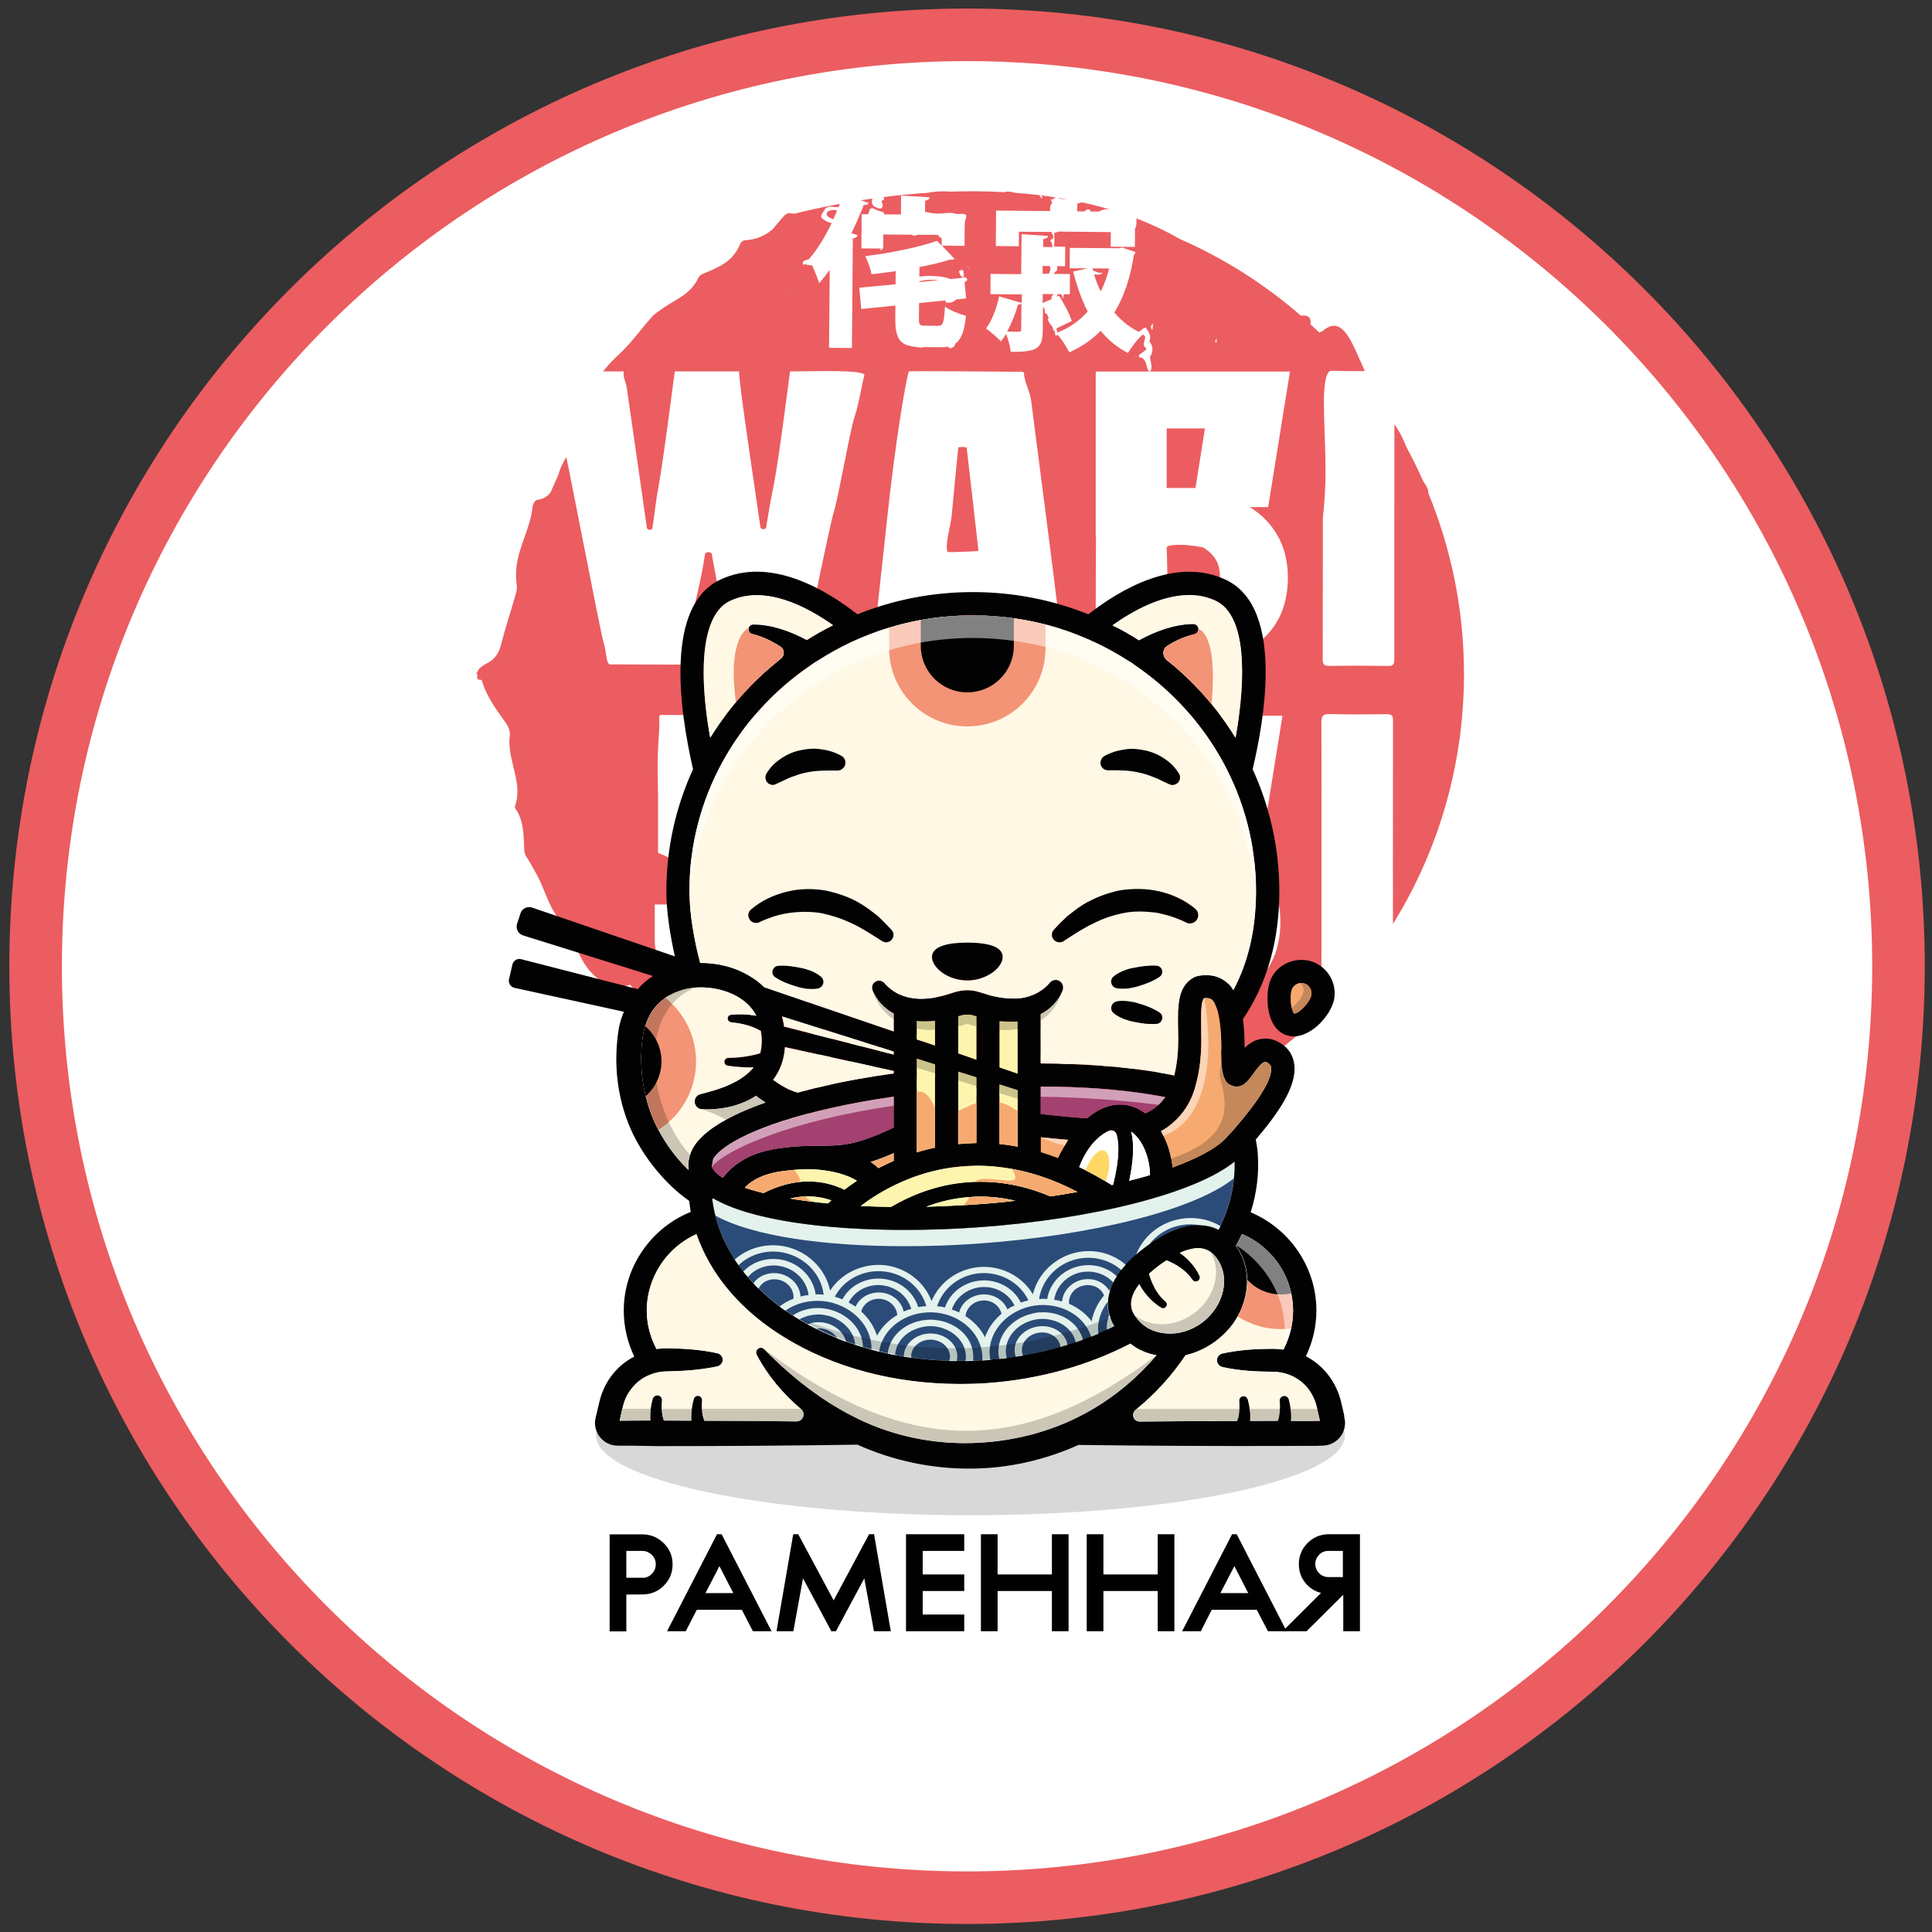 <svg width="147" height="147" viewBox="0 0 147 147" fill="none" xmlns="http://www.w3.org/2000/svg">
<rect x="0" y="0" width="147" height="147" fill="#333333" stroke="none"/>
<path d="M73.58 144.39C112.72 144.39 144.45 112.66 144.45 73.52C144.45 34.38 112.72 2.65 73.58 2.65C34.44 2.65 2.71 34.38 2.71 73.52C2.71 112.66 34.44 144.39 73.58 144.39Z" fill="white" stroke="#EB5D60" stroke-width="4" stroke-miterlimit="10"/>
<mask id="mask0_1244_29085" style="mask-type:alpha" maskUnits="userSpaceOnUse" x="0" y="0" width="147" height="147">
<path d="M73.58 144.39C112.72 144.39 144.45 112.66 144.45 73.52C144.45 34.38 112.72 2.65 73.58 2.65C34.44 2.65 2.71 34.38 2.71 73.52C2.71 112.66 34.44 144.39 73.58 144.39Z" fill="white" stroke="#E52421" stroke-width="4" stroke-miterlimit="10"/>
</mask>
<g mask="url(#mask0_1244_29085)">
<mask id="mask1_1244_29085" style="mask-type:alpha" maskUnits="userSpaceOnUse" x="-17" y="-13" width="178" height="125">
<path d="M160.23 -12.87H-16.24V111.91H160.23V-12.87Z" fill="white"/>
</mask>
<g mask="url(#mask1_1244_29085)">
<path d="M111.39 51.28C111.39 46.41 110.42 41.77 108.68 37.53C108.68 37.5 108.68 37.48 108.68 37.45C108.67 37.16 108.45 36.87 108.28 36.59C107.89 35.73 107.48 34.88 107.03 34.05C106.71 33.28 106.37 32.53 105.8 31.95C105.25 31.09 104.67 30.25 104.05 29.43H104.43C104.39 29.35 104.36 29.28 104.32 29.2C103.11 26.97 102.43 23.69 100.68 25.15C100.59 25.22 100.49 25.26 100.38 25.3C100.16 25.09 99.94 24.88 99.71 24.67C99.78 24.04 99.43 23.98 98.97 24.01C96.24 21.64 93.16 19.67 89.8 18.2C85.93 15.97 81.49 14.98 77.23 14.67C76.98 14.59 76.65 14.54 76.41 14.62C75.02 14.54 73.65 14.54 72.33 14.58C71.75 14.54 71.16 14.55 70.59 14.67C65.9 14.98 62.07 15.85 60.45 16.26C60.33 16.25 60.22 16.23 60.11 16.22C59.94 16.2 59.71 16.33 59.61 16.48C59.61 16.48 59.28 16.84 58.79 17.44C58.19 17.96 57.49 18.24 56.67 18.28C56.55 18.29 56.38 18.41 56.33 18.53C55.79 19.9 54.7 20.33 53.6 20.78C53.43 20.85 53.22 20.96 53.14 21.13C52.52 22.47 51.28 22.81 50.3 23.55C50.07 23.73 49.81 23.87 49.61 24.1C48.78 25.03 48.04 26.09 47.14 26.92C46.34 27.66 45.64 28.44 45.15 29.45H46.28C46.29 29.53 46.3 29.61 46.31 29.7C45.38 30.95 44.52 32.27 43.75 33.64C43.75 33.61 43.74 33.58 43.74 33.55C43.4 34.2 43.13 34.72 42.84 35.22C42.68 35.5 42.57 35.84 42.46 36.18C42.27 36.6 42.08 37.02 41.9 37.45C41.67 37.76 41.35 37.98 40.87 38.03C40.74 38.04 40.55 38.33 40.53 38.52C40.32 40.58 38.96 42.25 39.32 44.51C39.37 44.82 39.25 45.17 39.16 45.48C38.82 46.68 38.42 47.85 38.12 49.06C37.94 49.76 37.62 50.17 37.07 50.46C36.57 50.72 36.37 50.93 36.31 51.17C36.28 51.18 36.25 51.19 36.22 51.2C36.27 51.23 36.28 51.28 36.32 51.32C36.32 51.44 36.27 51.53 36.35 51.69C36.45 51.71 36.55 51.72 36.65 51.74C37.03 53.04 37.79 54.02 38.51 55.04C38.68 55.28 38.83 55.67 38.79 55.94C38.53 57.77 39.84 59.52 39.18 61.35C39.17 61.39 39.18 61.47 39.21 61.51C39.88 62.47 39.84 63.59 39.89 64.71C39.9 65.05 40.2 65.39 40.38 65.72C40.56 66.05 40.75 66.37 40.92 66.7C41.61 68.04 41.93 69.65 43.18 70.56C43.39 70.71 43.47 71.12 43.6 71.42C43.82 71.93 43.99 72.47 44.25 72.95C45.17 74.65 46.57 75.35 47.95 74.93C48.89 76.01 49.89 77.04 50.95 78C51.04 78.22 51.12 78.45 51.18 78.67C51.31 79.1 51.83 79.47 52.23 79.71C53.1 80.22 54 80.64 54.88 81.12C55.38 81.46 55.9 81.8 56.42 82.12C56.43 82.14 56.45 82.16 56.46 82.18C56.99 83.14 57.79 83.44 58.55 83.84C58.9 84.03 59.25 84.2 59.6 84.37H60.72C61.31 84.63 61.9 84.87 62.51 85.1H61.36H61.37C65.18 86.4 69 87.65 72.81 88.89C73.12 88.99 73.53 89.04 73.77 88.88C74.49 88.39 75.23 88.71 75.96 88.79C77.41 88.95 78.84 89.24 80.26 88.64C81.17 88.26 82.15 88.11 83.1 87.85C83.82 87.66 84.59 87.58 85.25 87.23C86.28 86.68 87.19 85.81 88.44 85.92C88.61 85.94 88.84 85.81 88.94 85.66C89.08 85.45 89.22 85.26 89.37 85.09H88.02C88.62 84.86 89.22 84.62 89.81 84.36H90.23C90.72 84.06 91.27 83.89 91.89 83.87C92.01 83.86 92.18 83.74 92.23 83.62C92.32 83.4 92.42 83.21 92.53 83.03C103.77 76.9 111.39 64.98 111.39 51.28Z" fill="#EB5D60"/>
</g>
<mask id="mask2_1244_29085" style="mask-type:alpha" maskUnits="userSpaceOnUse" x="-17" y="-13" width="178" height="125">
<path d="M160.23 -12.87H-16.24V111.91H160.23V-12.87Z" fill="white"/>
</mask>
<g mask="url(#mask2_1244_29085)">
<path d="M62.99 16.47C62.86 16.37 62.89 16.14 63.03 16.07C63.21 15.98 63.4 15.94 63.6 15.99C63.63 16 63.66 16.01 63.69 16.02C63.6 16.24 63.51 16.46 63.41 16.67C63.27 16.64 63.13 16.57 62.99 16.47ZM63.95 15.17C63.92 15.16 63.9 15.12 63.87 15.09C63.89 15.07 63.92 15.03 63.94 15.03C64 15.03 64.05 15.01 64.09 14.99C64.07 15.05 64.05 15.11 64.03 15.18C64 15.18 63.97 15.17 63.95 15.17ZM63.13 20.53L63.08 26.46L64.82 26.48L64.89 18.14C65.11 18.12 65.22 18.01 65.26 17.9L64.78 17.74C65.12 17.04 65.45 16.32 65.72 15.59C65.92 15.62 66.04 15.56 66.09 15.45L64.23 14.79C64.25 14.76 64.27 14.72 64.29 14.7C64.37 14.61 64.32 14.47 64.22 14.41C64.19 14.39 64.15 14.37 64.11 14.36C63.7 14.3 63.29 14.24 62.88 14.19C62.8 14.18 62.74 14.25 62.74 14.34C62.74 14.41 62.79 14.45 62.85 14.46C62.94 14.48 63.05 14.48 63.14 14.47C63.28 14.45 63.41 14.49 63.54 14.54C63.62 14.57 63.63 14.66 63.58 14.73C63.48 14.88 63.33 14.92 63.18 14.95C62.95 15 62.74 15.07 62.56 15.25C62.75 15.39 62.91 15.51 63.12 15.46C63.4 15.39 63.67 15.39 63.94 15.42C63.9 15.54 63.85 15.65 63.81 15.76C63.7 15.75 63.6 15.75 63.5 15.76C63.43 15.75 63.39 15.74 63.35 15.73C63.05 15.69 62.8 15.77 62.67 16.07C62.65 16.12 62.6 16.17 62.57 16.22C62.43 16.45 62.44 16.57 62.67 16.71C62.86 16.83 63.05 16.94 63.28 16.97C62.76 18.06 62.15 19.04 61.56 19.7C61.79 20.13 62.19 21.11 62.33 21.54C62.61 21.23 62.87 20.89 63.13 20.53Z" fill="white"/>
</g>
<mask id="mask3_1244_29085" style="mask-type:alpha" maskUnits="userSpaceOnUse" x="-17" y="-13" width="178" height="125">
<path d="M160.23 -12.87H-16.24V111.91H160.23V-12.87Z" fill="white"/>
</mask>
<g mask="url(#mask3_1244_29085)">
<path d="M71.44 21.32L69.94 21.46V21.41C70.43 21.27 70.93 21.27 71.44 21.32ZM70.73 15.01L68.56 14.88L68.55 16.32L67.26 16.31C67.29 16.2 67.23 16.14 67.11 16.11C66.9 16.06 66.7 15.99 66.5 15.88C66.31 15.78 66.16 15.86 66.13 16.09C66.12 16.16 66.08 16.23 66.04 16.3H65.56L65.54 18.9L67.02 18.91C66.99 18.97 66.97 19.03 66.94 19.08C67.01 19.03 67.08 18.99 67.15 18.93C67.15 18.93 67.15 18.92 67.15 18.9H67.2L67.21 17.84L69.41 17.86C69.41 17.86 69.41 17.87 69.42 17.87C69.48 17.95 69.55 17.94 69.63 17.92C69.72 17.9 69.81 17.88 69.9 17.86L71.36 17.87C71.43 18 71.53 18.08 71.65 18.12V18.69L71.3 18.32C69.93 18.81 67.79 19.25 65.83 19.49C66.02 19.85 66.25 20.48 66.31 20.87C66.9 20.8 67.53 20.72 68.15 20.63L68.14 21.63L65.38 21.89L65.53 23.51L68.13 23.25L68.12 24.21C68.11 25.71 68.43 26.29 69.69 26.39C69.76 26.41 69.84 26.42 69.92 26.43C70.05 26.45 70.17 26.44 70.29 26.41L71.55 26.42C71.77 26.42 71.97 26.41 72.14 26.37C72.14 26.39 72.14 26.41 72.15 26.42C72.22 26.5 72.32 26.51 72.42 26.47C72.59 26.41 72.67 26.29 72.69 26.14C73.15 25.82 73.38 25.17 73.5 24.03C73.02 23.91 72.27 23.61 71.9 23.33C71.83 24.56 71.75 24.79 71.38 24.79L70.37 24.78C69.98 24.78 69.91 24.71 69.92 24.21L69.93 23.06L71.94 22.86C71.92 22.89 71.92 22.93 71.94 22.96C71.96 22.99 72 23.02 72.03 23.03C72.31 23.07 72.58 22.96 72.77 22.78L73.51 22.71L73.36 21.13L72.31 21.23C72 21.11 71.68 21.05 71.35 21.02C70.88 20.98 70.42 20.98 69.95 21.05L69.96 20.32C70.81 20.16 71.6 19.97 72.26 19.76C72.47 19.76 72.56 19.76 72.63 19.7L71.67 18.69L73.39 18.71L73.4 17.09C73.4 17.1 73.41 17.1 73.41 17.11C73.41 17.1 73.41 17.1 73.42 17.09H73.41C73.42 17.09 73.42 17.08 73.43 17.08C73.43 17.09 73.43 17.09 73.42 17.1C73.43 17.1 73.43 17.1 73.44 17.11L73.43 17.09C73.42 17.07 73.41 17.06 73.41 17.04V16.86C73.43 16.8 73.46 16.73 73.48 16.67C73.58 16.37 73.51 16.28 73.19 16.27C73.03 16.27 72.86 16.31 72.72 16.26C72.41 16.16 72.09 16.2 71.78 16.23C71.36 16.27 70.95 16.25 70.55 16.15C70.49 16.14 70.44 16.13 70.38 16.13L70.39 15.27C70.61 15.23 70.72 15.15 70.73 15.01Z" fill="white"/>
</g>
<mask id="mask4_1244_29085" style="mask-type:alpha" maskUnits="userSpaceOnUse" x="-17" y="-13" width="178" height="125">
<path d="M160.23 -12.87H-16.24V111.91H160.23V-12.87Z" fill="white"/>
</mask>
<g mask="url(#mask4_1244_29085)">
<path d="M83.749 22.18C83.549 21.77 83.379 21.33 83.24 20.87C83.469 20.9 83.71 20.95 83.909 20.76C83.689 20.78 83.49 20.72 83.29 20.63C83.249 20.61 83.21 20.6 83.169 20.59C83.15 20.53 83.139 20.48 83.12 20.42L84.389 20.43C84.23 21.06 84.019 21.65 83.749 22.18ZM79.329 23.06L79.34 22.37L80.2 22.38C80.139 22.42 80.09 22.46 80.049 22.51C80.01 22.55 79.999 22.66 80.01 22.76L79.329 23.06ZM79.329 20.24H79.879C79.919 20.37 79.95 20.49 79.889 20.6C79.85 20.68 79.829 20.75 79.82 20.83H79.329V20.24ZM77.329 25.24C77.159 25.24 76.889 25.24 76.629 25.22C76.98 24.59 77.269 23.85 77.46 23.17C77.57 23.18 77.669 23.15 77.719 23.1L77.7 25.08C77.7 25.24 77.609 25.24 77.329 25.24ZM84.79 23.78C85.499 22.62 85.999 21.18 86.269 19.43C86.32 19.36 86.37 19.28 86.4 19.18L85.389 18.84L85.109 18.89L81.4 18.86L81.389 20.41L82.769 20.42L81.65 20.66C81.889 21.6 82.18 22.47 82.549 23.26C82.54 23.29 82.519 23.32 82.51 23.35C82.529 23.34 82.559 23.34 82.579 23.33C82.639 23.46 82.7 23.58 82.76 23.7C82.12 24.42 81.34 24.96 80.439 25.31C80.439 25.27 80.43 25.24 80.43 25.2C80.419 25.13 80.4 25.06 80.379 24.99L81.549 24.43C81.389 23.9 80.96 23.09 80.57 22.5L80.4 22.58C80.419 22.53 80.43 22.49 80.45 22.44C80.46 22.41 80.46 22.39 80.46 22.38L81.4 22.39L81.409 20.85L80.18 20.84C80.219 20.75 80.29 20.67 80.4 20.6C80.439 20.57 80.45 20.4 80.439 20.25L81.04 20.26L81.049 18.77L80.2 18.76C80.249 18.42 80.219 18.07 80.219 17.73C80.219 17.69 80.54 17.66 80.529 17.62L84.519 17.66L84.51 18.77L86.35 18.79L86.359 17.41C86.519 17.11 86.469 16.79 86.46 16.47C86.46 16.36 86.43 16.27 86.37 16.21V16.1H86.2C86.189 16.1 86.18 16.09 86.159 16.09C86.029 16.05 85.9 16.03 85.76 16.08C85.74 16.09 85.719 16.09 85.71 16.1H85.35C85.299 16.09 85.26 16.07 85.21 16.06C84.939 15.96 84.65 15.87 84.389 15.93C84.249 15.93 84.139 15.91 84.049 15.93C83.919 15.96 83.79 16.01 83.659 16.06C83.65 16.06 83.639 16.08 83.629 16.1L82.95 16.09C82.95 16.08 82.95 16.07 82.96 16.07C82.969 16.01 82.95 15.95 82.879 15.94C82.779 15.92 82.68 15.94 82.6 16.01C82.57 16.04 82.549 16.06 82.529 16.09L81.96 16.08L81.969 15.49C82.23 15.46 82.329 15.37 82.34 15.23L80.6 15.12C80.6 14.88 80.559 14.65 80.43 14.43C80.37 14.33 80.389 14.25 80.43 14.15C80.499 14 80.45 13.93 80.279 13.95C80.139 13.97 80.109 13.86 80.12 13.76C80.129 13.69 80.18 13.62 80.2 13.55C80.219 13.47 80.219 13.37 80.139 13.35C80.079 13.34 79.969 13.39 79.939 13.45C79.85 13.6 79.779 13.78 79.93 13.94C80.029 14.04 80.12 14.15 80.09 14.3C80.049 14.5 80.139 14.64 80.299 14.75C80.34 14.78 80.419 14.82 80.379 14.89C80.34 14.96 80.299 15.03 80.249 15.1L80.12 15.09V15.19C80.07 15.19 80.01 15.17 79.96 15.17L79.95 15.14L79.939 15.15C79.99 15.27 80.109 15.38 79.999 15.53C79.87 15.69 79.889 15.87 79.9 16.06L75.79 16.02L75.769 18.72L77.519 18.74L77.529 17.63L79.999 17.65C80.019 17.69 80.029 17.73 80.049 17.77C80.109 17.9 80.269 18.13 79.969 18.23C79.909 18.25 79.919 18.33 79.96 18.38C80.049 18.51 80.079 18.66 80.079 18.8L79.37 18.79L79.379 18.19C79.629 18.15 79.73 18.07 79.74 17.95L77.73 17.82L77.7 20.86L75.37 20.84L75.359 22.38L77.749 22.4L77.74 23.05L76.019 22.55C75.829 23.45 75.469 24.43 75.019 24.99C75.359 25.23 75.889 25.7 76.159 25.97C76.299 25.8 76.419 25.61 76.549 25.41C76.719 25.83 76.859 26.36 76.909 26.77C78.919 26.79 79.329 26.5 79.34 25.17L79.359 23.32C79.419 23.42 79.469 23.53 79.529 23.64C79.469 23.65 79.48 23.74 79.51 23.79C79.54 23.84 79.579 23.88 79.639 23.86C79.7 23.98 79.749 24.1 79.809 24.22H79.799C79.74 24.22 79.7 24.29 79.73 24.35C79.79 24.47 79.85 24.6 79.939 24.7C79.99 24.75 80.029 24.8 80.07 24.86C80.109 24.97 80.139 25.07 80.159 25.16L80.219 25.13C80.26 25.24 80.29 25.35 80.29 25.48C80.29 25.5 80.299 25.53 80.309 25.53C80.35 25.53 80.389 25.54 80.419 25.51C80.43 25.5 80.45 25.48 80.46 25.46C80.779 25.81 81.169 26.41 81.359 26.81C82.29 26.39 83.079 25.85 83.749 25.17C84.309 25.87 84.999 26.43 85.82 26.86C86.079 26.41 86.609 25.73 86.99 25.42C86.079 25.01 85.359 24.46 84.79 23.78Z" fill="white"/>
</g>
<mask id="mask5_1244_29085" style="mask-type:alpha" maskUnits="userSpaceOnUse" x="-17" y="-13" width="178" height="125">
<path d="M160.23 -12.87H-16.24V111.91H160.23V-12.87Z" fill="white"/>
</mask>
<g mask="url(#mask5_1244_29085)">
<path d="M66.36 15.21C66.28 15.53 66.44 15.72 66.75 15.81C66.77 15.82 66.78 15.83 66.8 15.84C66.98 15.93 67.13 15.85 67.17 15.65C67.19 15.56 67.14 15.5 67.11 15.43C67.05 15.31 67.09 15.25 67.21 15.21C67.24 15.2 67.27 15.16 67.27 15.13C67.27 15 67.1 14.86 66.96 14.87C66.87 14.87 66.77 14.89 66.68 14.9C66.59 14.91 66.56 14.82 66.59 14.73C66.62 14.65 66.67 14.6 66.72 14.54C66.87 14.33 67.12 14.19 67.19 13.88C66.99 13.82 66.8 13.73 66.66 13.55C66.64 13.52 66.54 13.51 66.49 13.53C66.33 13.6 66.21 13.86 66.23 14.05C66.25 14.26 66.29 14.47 66.15 14.67C66.02 14.86 66.03 14.88 66.19 14.97C66.28 15.02 66.4 15.03 66.36 15.21Z" fill="white"/>
</g>
<mask id="mask6_1244_29085" style="mask-type:alpha" maskUnits="userSpaceOnUse" x="-17" y="-13" width="178" height="125">
<path d="M160.23 -12.87H-16.24V111.91H160.23V-12.87Z" fill="white"/>
</mask>
<g mask="url(#mask6_1244_29085)">
<path d="M87.45 25.97C87.639 25.55 87.38 25.25 87.18 24.92C86.92 24.95 86.8 25.25 86.54 25.27C86.77 25.34 86.98 25.43 87.129 25.61C87.15 25.93 86.82 26.26 87.23 26.5C87.23 26.5 87.2 26.61 87.16 26.64C87.02 26.75 86.87 26.85 86.73 26.96C86.62 27.06 86.609 27.19 86.769 27.2C86.95 27.21 86.98 27.3 87.08 27.42C87.29 27.69 87.219 28.06 87.46 28.3C87.639 28.14 87.629 27.93 87.6 27.72C87.579 27.51 87.46 27.26 87.529 27.11C87.76 26.7 87.74 26.33 87.45 25.97Z" fill="white"/>
</g>
<mask id="mask7_1244_29085" style="mask-type:alpha" maskUnits="userSpaceOnUse" x="-17" y="-13" width="178" height="125">
<path d="M160.23 -12.87H-16.24V111.91H160.23V-12.87Z" fill="white"/>
</mask>
<g mask="url(#mask7_1244_29085)">
<path d="M104.51 38.54C104.5 38.55 104.5 38.55 104.49 38.56L104.51 38.54Z" fill="white"/>
</g>
<mask id="mask8_1244_29085" style="mask-type:alpha" maskUnits="userSpaceOnUse" x="-17" y="-13" width="178" height="125">
<path d="M160.23 -12.87H-16.24V111.91H160.23V-12.87Z" fill="white"/>
</mask>
<g mask="url(#mask8_1244_29085)">
<path d="M62.109 19.83C61.779 19.62 61.45 19.72 61.13 19.87C61.09 19.89 61.08 20.01 61.09 20.08C61.099 20.18 61.169 20.12 61.209 20.11C61.289 20.09 61.359 20.14 61.429 20.15C61.709 20.19 61.999 20.26 62.26 20.06C62.26 19.95 62.179 19.88 62.109 19.83Z" fill="white"/>
</g>
<mask id="mask9_1244_29085" style="mask-type:alpha" maskUnits="userSpaceOnUse" x="-17" y="-13" width="178" height="125">
<path d="M160.23 -12.87H-16.24V111.91H160.23V-12.87Z" fill="white"/>
</mask>
<g mask="url(#mask9_1244_29085)">
<path d="M84.96 20.76L84.95 20.77H84.96V20.76Z" fill="white"/>
</g>
<mask id="mask10_1244_29085" style="mask-type:alpha" maskUnits="userSpaceOnUse" x="-17" y="-13" width="178" height="125">
<path d="M160.23 -12.87H-16.24V111.91H160.23V-12.87Z" fill="white"/>
</mask>
<g mask="url(#mask10_1244_29085)">
<path d="M71.72 14.27C71.71 14.28 71.71 14.29 71.71 14.3C71.72 14.3 71.73 14.3 71.74 14.3C71.74 14.29 71.72 14.27 71.72 14.27Z" fill="white"/>
</g>
<mask id="mask11_1244_29085" style="mask-type:alpha" maskUnits="userSpaceOnUse" x="-17" y="-13" width="178" height="125">
<path d="M160.23 -12.87H-16.24V111.91H160.23V-12.87Z" fill="white"/>
</mask>
<g mask="url(#mask11_1244_29085)">
<path d="M75.67 21.23C75.7 21.24 75.75 21.22 75.77 21.2C75.78 21.18 75.77 21.11 75.75 21.1C75.65 21.04 75.56 20.96 75.42 21.01C75.46 21.13 75.54 21.2 75.67 21.23Z" fill="white"/>
</g>
<mask id="mask12_1244_29085" style="mask-type:alpha" maskUnits="userSpaceOnUse" x="-17" y="-13" width="178" height="125">
<path d="M160.23 -12.87H-16.24V111.91H160.23V-12.87Z" fill="white"/>
</mask>
<g mask="url(#mask12_1244_29085)">
<path d="M73.1 21.3C73.13 21.43 73.22 21.5 73.36 21.46C73.47 21.43 73.59 21.4 73.59 21.25C73.54 21.12 73.44 21.08 73.32 21.09C73.19 21.11 73.06 21.15 73.1 21.3Z" fill="white"/>
</g>
<mask id="mask13_1244_29085" style="mask-type:alpha" maskUnits="userSpaceOnUse" x="-17" y="-13" width="178" height="125">
<path d="M160.23 -12.87H-16.24V111.91H160.23V-12.87Z" fill="white"/>
</mask>
<g mask="url(#mask13_1244_29085)">
<path d="M79.14 14.83C79.13 14.83 79.11 14.84 79.09 14.86C79.13 14.92 79.16 14.99 79.21 15.04C79.23 15.06 79.27 15.07 79.3 15.08C79.3 15.08 79.32 15.05 79.32 15.04C79.29 14.93 79.21 14.88 79.14 14.83Z" fill="white"/>
</g>
<mask id="mask14_1244_29085" style="mask-type:alpha" maskUnits="userSpaceOnUse" x="-17" y="-13" width="178" height="125">
<path d="M160.23 -12.87H-16.24V111.91H160.23V-12.87Z" fill="white"/>
</mask>
<g mask="url(#mask14_1244_29085)">
<path d="M60.54 20.24C60.54 20.25 60.54 20.25 60.54 20.26L60.559 20.27C60.559 20.26 60.559 20.26 60.559 20.26C60.55 20.25 60.55 20.24 60.54 20.24Z" fill="white"/>
</g>
<mask id="mask15_1244_29085" style="mask-type:alpha" maskUnits="userSpaceOnUse" x="-17" y="-13" width="178" height="125">
<path d="M160.23 -12.87H-16.24V111.91H160.23V-12.87Z" fill="white"/>
</mask>
<g mask="url(#mask15_1244_29085)">
<path d="M73.02 20.58C72.91 20.66 73.03 20.79 73.06 20.9C73.09 20.99 73.14 21.08 73.24 21.06C73.42 21.02 73.32 20.88 73.31 20.78C73.3 20.71 73.28 20.64 73.33 20.58C73.21 20.57 73.08 20.53 73.02 20.58Z" fill="white"/>
</g>
<mask id="mask16_1244_29085" style="mask-type:alpha" maskUnits="userSpaceOnUse" x="-17" y="-13" width="178" height="125">
<path d="M160.23 -12.87H-16.24V111.91H160.23V-12.87Z" fill="white"/>
</mask>
<g mask="url(#mask16_1244_29085)">
<path d="M87.74 24.65C87.75 24.64 87.76 24.64 87.77 24.63L87.74 24.6C87.74 24.62 87.74 24.63 87.74 24.65Z" fill="white"/>
</g>
<mask id="mask17_1244_29085" style="mask-type:alpha" maskUnits="userSpaceOnUse" x="-17" y="-13" width="178" height="125">
<path d="M160.23 -12.87H-16.24V111.91H160.23V-12.87Z" fill="white"/>
</mask>
<g mask="url(#mask17_1244_29085)">
<path d="M87.68 25.13C87.7 24.95 87.72 24.8 87.74 24.65C87.54 24.75 87.51 24.89 87.68 25.13Z" fill="white"/>
</g>
<mask id="mask18_1244_29085" style="mask-type:alpha" maskUnits="userSpaceOnUse" x="-17" y="-13" width="178" height="125">
<path d="M160.23 -12.87H-16.24V111.91H160.23V-12.87Z" fill="white"/>
</mask>
<g mask="url(#mask18_1244_29085)">
<path d="M87.77 24.63C87.78 24.62 87.78 24.61 87.79 24.59C87.78 24.59 87.76 24.6 87.75 24.6L87.77 24.63Z" fill="white"/>
</g>
<mask id="mask19_1244_29085" style="mask-type:alpha" maskUnits="userSpaceOnUse" x="-17" y="-13" width="178" height="125">
<path d="M160.23 -12.87H-16.24V111.91H160.23V-12.87Z" fill="white"/>
</mask>
<g mask="url(#mask19_1244_29085)">
<path d="M66.93 19.11C66.93 19.1 66.94 19.09 66.94 19.08C66.93 19.09 66.92 19.09 66.92 19.1L66.93 19.11Z" fill="white"/>
</g>
<mask id="mask20_1244_29085" style="mask-type:alpha" maskUnits="userSpaceOnUse" x="-17" y="-13" width="178" height="125">
<path d="M160.23 -12.87H-16.24V111.91H160.23V-12.87Z" fill="white"/>
</mask>
<g mask="url(#mask20_1244_29085)">
<path d="M80.66 22.25C80.75 22.38 80.83 22.51 80.92 22.65C81.01 22.38 80.86 22.3 80.66 22.25Z" fill="white"/>
</g>
<mask id="mask21_1244_29085" style="mask-type:alpha" maskUnits="userSpaceOnUse" x="-17" y="-13" width="178" height="125">
<path d="M160.23 -12.87H-16.24V111.91H160.23V-12.87Z" fill="white"/>
</mask>
<g mask="url(#mask21_1244_29085)">
<path d="M71.72 14.26L71.74 14.29C71.74 14.27 71.75 14.26 71.75 14.24C71.74 14.25 71.73 14.26 71.72 14.26Z" fill="white"/>
</g>
<mask id="mask22_1244_29085" style="mask-type:alpha" maskUnits="userSpaceOnUse" x="-17" y="-13" width="178" height="125">
<path d="M160.23 -12.87H-16.24V111.91H160.23V-12.87Z" fill="white"/>
</mask>
<g mask="url(#mask22_1244_29085)">
<path d="M92.48 26.03C92.54 26.08 92.58 26.05 92.58 25.97C92.58 25.9 92.57 25.84 92.56 25.77C92.53 25.83 92.49 25.89 92.46 25.96C92.45 25.97 92.47 26.02 92.48 26.03Z" fill="white"/>
</g>
<mask id="mask23_1244_29085" style="mask-type:alpha" maskUnits="userSpaceOnUse" x="-17" y="-13" width="178" height="125">
<path d="M160.23 -12.87H-16.24V111.91H160.23V-12.87Z" fill="white"/>
</mask>
<g mask="url(#mask23_1244_29085)">
<path d="M92.56 25.77C92.57 25.76 92.57 25.75 92.58 25.74C92.6 25.74 92.61 25.74 92.62 25.74C92.6 25.73 92.58 25.73 92.55 25.72C92.56 25.73 92.56 25.75 92.56 25.77Z" fill="white"/>
</g>
<path d="M59.84 22.3H59.89L59.86 22.23L59.84 22.3Z" fill="white"/>
<mask id="mask24_1244_29085" style="mask-type:alpha" maskUnits="userSpaceOnUse" x="-17" y="-13" width="178" height="125">
<path d="M160.23 -12.87H-16.24V111.91H160.23V-12.87Z" fill="white"/>
</mask>
<g mask="url(#mask24_1244_29085)">
<path d="M66.04 15.38C66.04 15.39 66.06 15.39 66.08 15.4C66.09 15.38 66.09 15.36 66.09 15.35C66.09 15.34 66.06 15.34 66.05 15.34C66.05 15.34 66.04 15.36 66.04 15.38Z" fill="white"/>
</g>
<mask id="mask25_1244_29085" style="mask-type:alpha" maskUnits="userSpaceOnUse" x="-17" y="-13" width="178" height="125">
<path d="M160.23 -12.87H-16.24V111.91H160.23V-12.87Z" fill="white"/>
</mask>
<g mask="url(#mask25_1244_29085)">
<path d="M73.66 20.4C73.62 20.41 73.65 20.42 73.66 20.4Z" fill="white"/>
</g>
<mask id="mask26_1244_29085" style="mask-type:alpha" maskUnits="userSpaceOnUse" x="-17" y="-13" width="178" height="125">
<path d="M160.23 -12.87H-16.24V111.91H160.23V-12.87Z" fill="white"/>
</mask>
<g mask="url(#mask26_1244_29085)">
<path d="M73.64 20.34C73.66 20.37 73.66 20.39 73.66 20.4C73.67 20.4 73.67 20.4 73.68 20.39C73.73 20.38 73.7 20.33 73.64 20.33C73.64 20.32 73.63 20.31 73.63 20.3C73.63 20.31 73.63 20.32 73.62 20.33L73.64 20.34Z" fill="white"/>
</g>
<mask id="mask27_1244_29085" style="mask-type:alpha" maskUnits="userSpaceOnUse" x="-17" y="-13" width="178" height="125">
<path d="M160.23 -12.87H-16.24V111.91H160.23V-12.87Z" fill="white"/>
</mask>
<g mask="url(#mask27_1244_29085)">
<path d="M73.63 20.27C73.63 20.28 73.63 20.29 73.63 20.31C73.64 20.28 73.65 20.25 73.66 20.22C73.65 20.23 73.63 20.25 73.63 20.27Z" fill="white"/>
</g>
<path d="M60.99 19.63H61.01V19.59L60.99 19.63Z" fill="white"/>
<path d="M67.48 14.63H67.51L67.5 14.6L67.48 14.63Z" fill="white"/>
<path d="M67.49 15.24L67.51 15.22L67.48 15.21L67.49 15.24Z" fill="white"/>
<path d="M73.2 20.52L73.23 20.47L73.18 20.46L73.2 20.52Z" fill="white"/>
<mask id="mask28_1244_29085" style="mask-type:alpha" maskUnits="userSpaceOnUse" x="-17" y="-13" width="178" height="125">
<path d="M160.23 -12.87H-16.24V111.91H160.23V-12.87Z" fill="white"/>
</mask>
<g mask="url(#mask28_1244_29085)">
<path d="M60.58 20.25C60.58 20.25 60.58 20.24 60.58 20.23C60.58 20.2 60.55 20.21 60.56 20.24C60.57 20.25 60.58 20.25 60.58 20.25Z" fill="white"/>
</g>
<mask id="mask29_1244_29085" style="mask-type:alpha" maskUnits="userSpaceOnUse" x="-17" y="-13" width="178" height="125">
<path d="M160.23 -12.87H-16.24V111.91H160.23V-12.87Z" fill="white"/>
</mask>
<g mask="url(#mask29_1244_29085)">
<path d="M60.58 20.25C60.59 20.28 60.6 20.26 60.58 20.25Z" fill="white"/>
</g>
<mask id="mask30_1244_29085" style="mask-type:alpha" maskUnits="userSpaceOnUse" x="-17" y="-13" width="178" height="125">
<path d="M160.23 -12.87H-16.24V111.91H160.23V-12.87Z" fill="white"/>
</mask>
<g mask="url(#mask30_1244_29085)">
<path d="M80.91 22.65C80.92 22.66 80.93 22.66 80.94 22.66C80.93 22.65 80.93 22.64 80.92 22.64C80.92 22.65 80.91 22.65 80.91 22.65Z" fill="white"/>
</g>
<mask id="mask31_1244_29085" style="mask-type:alpha" maskUnits="userSpaceOnUse" x="-17" y="-13" width="178" height="125">
<path d="M160.23 -12.87H-16.24V111.91H160.23V-12.87Z" fill="white"/>
</mask>
<g mask="url(#mask31_1244_29085)">
<path d="M80.769 22.67C80.82 22.67 80.859 22.66 80.909 22.66C80.859 22.62 80.809 22.54 80.769 22.67Z" fill="white"/>
</g>
<mask id="mask32_1244_29085" style="mask-type:alpha" maskUnits="userSpaceOnUse" x="-17" y="-13" width="178" height="125">
<path d="M160.23 -12.87H-16.24V111.91H160.23V-12.87Z" fill="white"/>
</mask>
<g mask="url(#mask32_1244_29085)">
<path d="M80.67 23.69C80.71 23.7 80.71 23.66 80.67 23.66C80.67 23.67 80.67 23.69 80.67 23.69Z" fill="white"/>
</g>
<mask id="mask33_1244_29085" style="mask-type:alpha" maskUnits="userSpaceOnUse" x="-17" y="-13" width="178" height="125">
<path d="M160.23 -12.87H-16.24V111.91H160.23V-12.87Z" fill="white"/>
</mask>
<g mask="url(#mask33_1244_29085)">
<path d="M80.67 23.69C80.58 23.68 80.64 23.75 80.67 23.69Z" fill="white"/>
</g>
<path d="M62.36 78.99H61.81V78.32H63.73V78.99H63.2V82.53C63.2 83.52 62.53 84.09 61.73 84.21L61.48 83.48C62.15 83.27 62.36 82.95 62.36 82.38V78.99Z" fill="white"/>
<path d="M64.16 82.7V82.04H64.69V78.99H64.16V78.32H66.29C67.16 78.32 67.78 78.83 67.78 79.72C67.78 80.66 67.17 81.14 66.2 81.14H65.51V82.03H66.16V82.69H64.16V82.7ZM66.1 80.45C66.68 80.45 66.95 80.2 66.95 79.72C66.95 79.21 66.58 79.01 66.11 79.01H65.53V80.45H66.1Z" fill="white"/>
<path d="M71.6 82.7L69.58 79.82H69.55V82.04H70.08V82.7H68.19V82.04H68.72V78.99H68.19V78.32H69.49L71.62 81.4H71.66V78.99H71.13V78.32H73.02V78.99H72.49V82.7H71.6Z" fill="white"/>
<path d="M73.52 83.45V82.82H76.25V83.45H73.52Z" fill="white"/>
<path d="M76.83 82.7V82.04H77.36V78.99H76.83V78.33H80.33L80.36 79.67H79.72V79.02H78.19V80.17H79.44V80.84H78.19V82.04H79.17V82.7H76.83V82.7Z" fill="white"/>
<path d="M82.72 82.74C81.49 82.74 80.73 82.04 80.73 80.53C80.73 79 81.49 78.29 82.72 78.29C83.95 78.29 84.71 79.01 84.71 80.53C84.71 82.04 83.95 82.74 82.72 82.74ZM82.72 82.03C83.38 82.03 83.86 81.67 83.86 80.52C83.86 79.38 83.38 78.98 82.72 78.98C82.06 78.98 81.58 79.38 81.58 80.52C81.58 81.67 82.06 82.03 82.72 82.03Z" fill="white"/>
<path d="M87.2 82.74C85.97 82.74 85.21 82.04 85.21 80.53C85.21 79 85.97 78.29 87.2 78.29C88.43 78.29 89.19 79.01 89.19 80.53C89.19 82.04 88.42 82.74 87.2 82.74ZM87.2 82.03C87.86 82.03 88.34 81.67 88.34 80.52C88.34 79.38 87.86 78.98 87.2 78.98C86.54 78.98 86.06 79.38 86.06 80.52C86.05 81.67 86.54 82.03 87.2 82.03Z" fill="white"/>
<path d="M89.68 82.7V82.04H90.21V78.99H89.68V78.33H91.68C92.9 78.33 93.86 78.95 93.86 80.5C93.86 82.14 92.91 82.7 91.77 82.7H89.68V82.7ZM91.6 82.01C92.55 82.01 93.02 81.57 93.02 80.5C93.02 79.51 92.54 79.01 91.51 79.01H91.04V82.01H91.6Z" fill="white"/>
<mask id="mask34_1244_29085" style="mask-type:alpha" maskUnits="userSpaceOnUse" x="-17" y="-13" width="178" height="125">
<path d="M160.23 -12.87H-16.24V111.91H160.23V-12.87Z" fill="white"/>
</mask>
<g mask="url(#mask34_1244_29085)">
<path d="M72.12 42C71.85 41.68 72.31 40.03 72.4 39.34C72.42 39.19 72.87 34.28 72.92 34.04C73.08 34 73.43 34 73.48 34.04C73.5 34.05 73.73 34.06 73.76 34.06H73.55C73.55 34.06 74.46 41.91 74.45 41.92C74.45 41.94 72.16 42.04 72.12 42ZM78.96 34.39C78.7 32.35 78.49 30.73 78.48 30.66C78.45 30.27 78.32 29.88 78.19 29.51C78.06 29.14 77.93 28.77 77.91 28.4C77.91 28.34 77.85 28.29 77.79 28.29C77.79 28.29 69.17 28.21 69.15 28.26C68.91 28.94 68.1 33.82 67.51 39.36C67.16 42.61 66.43 49.33 66.41 49.51C66.37 49.81 66.33 50.24 66.48 50.42C66.63 50.59 66.96 50.56 67.55 50.56C67.82 50.56 70.67 50.52 70.83 50.56C70.96 50.59 71.32 50.46 71.37 50.02C71.44 49.47 71.7 47.74 71.72 47.48C71.79 46.77 71.62 46.52 72.02 46.52C72.04 46.52 74.63 46.54 74.64 46.85C74.67 47.38 74.92 48.88 75.07 49.84C75.11 50.11 75.21 50.46 75.22 50.56C75.23 50.61 79.02 50.56 80.79 50.56C80.79 50.56 80.88 50.29 80.85 49.69C80.84 48.88 79.66 39.81 78.96 34.39Z" fill="white"/>
</g>
<mask id="mask35_1244_29085" style="mask-type:alpha" maskUnits="userSpaceOnUse" x="-17" y="-13" width="178" height="125">
<path d="M160.23 -12.87H-16.24V111.91H160.23V-12.87Z" fill="white"/>
</mask>
<g mask="url(#mask35_1244_29085)">
<path d="M72.08 67.74C71.81 67.42 72.54 60.41 72.6 60.18C72.76 60.14 73.21 60.14 73.26 60.18C73.28 60.19 74.03 67.85 74.03 67.85C74.02 67.85 72.11 67.78 72.08 67.74ZM77.58 54.51C77.58 54.45 77.52 54.4 77.46 54.4H68.63C68.58 54.4 68.54 54.43 68.52 54.48C68.28 55.16 65.96 76.53 66.11 76.71C66.26 76.88 70.3 76.71 70.41 76.71C70.83 76.71 71.03 76.66 71.14 76.03C71.27 75.23 71.27 74.91 71.31 74.37C71.47 72.53 71.44 72.56 72.17 72.54C72.58 72.53 74.32 72.66 74.35 72.8C74.48 73.32 74.6 75.1 74.75 76.06C74.79 76.33 74.83 76.54 74.84 76.64C74.85 76.69 74.89 76.74 74.94 76.74C75.33 76.77 77.73 76.78 79.5 76.78H79.51C80.04 76.75 80.58 76.69 80.55 76.09C80.51 75.29 78.15 56.85 78.14 56.77C78.12 56.39 77.6 54.88 77.58 54.51Z" fill="white"/>
</g>
<mask id="mask36_1244_29085" style="mask-type:alpha" maskUnits="userSpaceOnUse" x="-17" y="-13" width="178" height="125">
<path d="M160.23 -12.87H-16.24V111.91H160.23V-12.87Z" fill="white"/>
</mask>
<g mask="url(#mask36_1244_29085)">
<path d="M105.51 54.34C104 54.36 102.7 54.37 101.19 54.33C100.68 54.32 100.53 54.45 100.54 54.99C100.56 58.51 100.55 62.02 100.55 65.54C100.55 69.1 100.55 72.66 100.54 76.22C100.54 76.62 100.59 76.81 101.06 76.8C102.61 76.77 103.96 76.78 105.51 76.8C105.88 76.8 105.99 76.7 105.99 76.32C105.98 69.15 105.98 61.99 105.99 54.82C106 54.43 105.87 54.34 105.51 54.34Z" fill="white"/>
</g>
<mask id="mask37_1244_29085" style="mask-type:alpha" maskUnits="userSpaceOnUse" x="-17" y="-13" width="178" height="125">
<path d="M160.23 -12.87H-16.24V111.91H160.23V-12.87Z" fill="white"/>
</mask>
<g mask="url(#mask37_1244_29085)">
<path d="M106.1 28.7C106.1 28.31 105.97 28.22 105.61 28.22C104.1 28.24 102.8 28.25 101.29 28.21C100.78 28.2 100.73 29.96 100.73 30.49C100.75 34.01 101.05 35.66 100.65 39.41C100.65 42.97 100.65 46.53 100.64 50.09C100.64 50.49 100.69 50.68 101.16 50.67C102.71 50.64 104.06 50.65 105.61 50.67C105.98 50.67 106.09 50.57 106.09 50.19C106.09 43.03 106.09 35.87 106.1 28.7Z" fill="white"/>
</g>
<mask id="mask38_1244_29085" style="mask-type:alpha" maskUnits="userSpaceOnUse" x="-17" y="-13" width="178" height="125">
<path d="M160.23 -12.87H-16.24V111.91H160.23V-12.87Z" fill="white"/>
</mask>
<g mask="url(#mask38_1244_29085)">
<path d="M60.11 28.26C59.98 29.22 59.26 34.93 58.89 36.8C58.67 37.9 58.47 39.01 58.3 40.11C58.26 40.32 57.89 40.31 57.86 40.12C57.69 38.9 56.15 28.73 56.24 28.26H51.34C51.21 29.22 50.48 34.97 50.13 36.86C49.92 37.96 49.81 39.07 49.64 40.17C49.61 40.38 49.25 40.35 49.22 40.17C49.04 38.86 48.01 31.72 47.68 29.46C47.62 29.06 47.39 28.69 47.46 28.26C45.65 28.26 43.85 28.26 42.04 28.27C41.92 28.27 41.87 28.6 41.82 28.88C42.16 30.64 42.32 31.17 42.63 32.57C43.25 35.31 45.62 47.82 45.92 48.86C46.21 49.87 46.08 50.32 46.37 50.55C48.13 50.55 50.08 50.57 51.84 50.57C52.96 45.42 53.37 44.08 53.64 42.18C53.68 41.93 54.13 41.98 54.16 42.17C54.32 43.17 55.69 50.14 55.83 50.57H60.99C61.22 49.4 63.1 40.05 63.45 38.93C63.82 37.71 64.65 32.85 65.02 31.72C65.39 30.59 65.48 29.68 65.77 28.54C65.69 28.11 62 28.26 60.11 28.26Z" fill="white"/>
</g>
<mask id="mask39_1244_29085" style="mask-type:alpha" maskUnits="userSpaceOnUse" x="-17" y="-13" width="178" height="125">
<path d="M160.23 -12.87H-16.24V111.91H160.23V-12.87Z" fill="white"/>
</mask>
<g mask="url(#mask39_1244_29085)">
<path d="M92.45 45.49C91.87 46.42 91.15 46.56 90.26 46.56L89.89 46.59C89.32 46.59 88.91 46.74 88.87 46.21C88.84 45.76 88.8 41.82 88.77 41.63C88.77 41.63 88.77 41.63 88.78 41.62C88.85 41.54 89.09 41.45 89.79 41.45C90.45 41.45 91.49 41.62 91.57 41.67C92.51 42.26 92.8 42.97 92.82 43.76C92.82 44.23 92.89 44.77 92.45 45.49ZM91.68 32.6L90.96 37.13H88.77V32.6H91.68ZM98.15 28.27H97.91H92.37H88.76H83.37V32.59V40.88H83.39C83.36 45.26 83.37 49.81 83.39 49.93C83.43 50.11 83.78 50.48 83.94 50.55C84.19 50.66 87.86 50.61 89.69 50.61C93.93 50.61 97.99 48.89 97.99 43.94C97.99 41.45 96.86 39.7 95.1 38.58H96.49L98.15 28.27Z" fill="white"/>
</g>
<mask id="mask40_1244_29085" style="mask-type:alpha" maskUnits="userSpaceOnUse" x="-17" y="-13" width="178" height="125">
<path d="M160.23 -12.87H-16.24V111.91H160.23V-12.87Z" fill="white"/>
</mask>
<g mask="url(#mask40_1244_29085)">
<path d="M91.88 71.67C91.3 72.6 90.58 72.74 89.69 72.74L89.32 72.77C88.75 72.77 88.34 72.92 88.3 72.39C88.27 71.94 88.23 68 88.2 67.81C88.2 67.81 88.2 67.81 88.21 67.8C88.28 67.72 88.52 67.63 89.22 67.63C89.88 67.63 90.92 67.8 91 67.85C91.94 68.44 92.23 69.15 92.25 69.94C92.26 70.42 92.32 70.96 91.88 71.67ZM91.12 58.78L90.4 63.31H88.21V58.78H91.12ZM97.58 54.46H97.34H91.8H88.19H82.8V58.78V67.07H82.82C82.79 71.45 82.8 76 82.82 76.12C82.86 76.3 83.21 76.67 83.37 76.74C83.62 76.85 87.29 76.8 89.12 76.8C93.36 76.8 97.42 75.08 97.42 70.13C97.42 67.64 96.29 65.89 94.53 64.77H95.92L97.58 54.46Z" fill="white"/>
</g>
<mask id="mask41_1244_29085" style="mask-type:alpha" maskUnits="userSpaceOnUse" x="-17" y="-13" width="178" height="125">
<path d="M160.23 -12.87H-16.24V111.91H160.23V-12.87Z" fill="white"/>
</mask>
<g mask="url(#mask41_1244_29085)">
<path d="M64.34 67.61C64.34 67.34 64.26 67.19 63.99 67.05C61.26 65.63 58.78 64.18 56.05 62.75C55.82 62.63 55.43 62.36 55.42 62.11V61.75C55.44 60.93 55.44 60.49 55.44 59.41C55.44 59.13 58.94 59.18 58.99 59.18L58.89 61.7C58.88 61.94 58.87 62.4 58.97 62.56C59.11 62.78 59.3 62.68 59.3 62.68L63.96 62.7C63.96 62.7 64.2 62.71 64.19 62.4C64.19 62.39 64.19 62.15 64.19 61.81V60.08C64.19 59.36 64.19 59.21 64.2 59.04C64.2 59.02 64.2 59.01 64.19 59V54.62C64.19 54.55 64.14 54.5 64.07 54.5H64C64 54.48 63.99 54.46 63.97 54.44C63.95 54.42 63.92 54.4 63.89 54.4H50.28C50.22 54.4 50.16 54.45 50.16 54.52C50.16 54.56 50.16 54.59 50.16 54.63C50.16 54.66 50.16 54.89 50.17 55.26C50.05 57.36 50 57.35 50.07 60.76V64.9C51.19 65.28 51.92 65.96 52.95 66.51C54.74 67.46 56.51 68.47 58.28 69.45C58.39 69.51 58.6 69.47 58.62 69.63C58.71 70.52 58.59 71.94 58.2 72.28C57.52 72.88 56.54 72.86 55.83 72.19C55.49 71.87 55.49 70.62 55.49 70.19C55.48 68.83 55.48 68.83 54.15 68.83C52.71 68.83 51.26 68.82 49.82 68.82V71.54C49.82 74.33 53.01 77.4 57.08 77.4C61.18 77.4 64.26 74.8 64.26 71.21C64.42 69.81 64.33 69.03 64.34 67.61Z" fill="white"/>
</g>
</g>
<path d="M73.84 115.29C89.575 115.29 102.33 112.568 102.33 109.21C102.33 105.852 89.575 103.13 73.84 103.13C58.105 103.13 45.35 105.852 45.35 109.21C45.35 112.568 58.105 115.29 73.84 115.29Z" fill="#D8D8D8"/>
<path d="M93.94 88.39C93.96 89.5 93.81 90.62 93.47 91.7C93.42 91.89 93.35 92.06 93.29 92.24C93.18 92.53 93.07 92.83 92.94 93.11C92.9 93.17 92.88 93.24 92.85 93.3C92.81 93.37 92.78 93.44 92.74 93.51C92.73 93.53 92.72 93.56 92.7 93.58C92.64 93.56 92.59 93.52 92.54 93.5H92.53C92.14 93.32 91.73 93.24 91.3 93.23H91.29C91.25 93.22 91.22 93.21 91.17 93.22C91.01 93.22 90.83 93.23 90.65 93.26C90.04 93.33 89.39 93.55 88.71 93.91C88.32 94.1 87.92 94.34 87.52 94.63C87.5 94.64 87.48 94.65 87.46 94.67C87.37 94.74 87.26 94.81 87.17 94.88C86.92 95.07 86.7 95.24 86.49 95.42C86.47 95.44 86.44 95.46 86.43 95.47C86.3 95.59 86.17 95.7 86.07 95.81C85.92 95.96 85.78 96.1 85.65 96.24C85.57 96.33 85.49 96.42 85.42 96.51C85.41 96.52 85.4 96.55 85.38 96.56C85.36 96.58 85.33 96.62 85.31 96.64C85.22 96.75 85.13 96.85 85.06 96.97C85.05 96.99 85.04 97.01 85.02 97.03C85 97.07 84.97 97.09 84.96 97.12C84.85 97.28 84.76 97.44 84.69 97.59C84.67 97.63 84.65 97.65 84.64 97.68C84.62 97.73 84.59 97.77 84.58 97.82C84.53 97.91 84.5 98.01 84.46 98.1C84.45 98.15 84.42 98.21 84.41 98.25C84.4 98.3 84.39 98.34 84.39 98.38C84.32 98.6 84.28 98.81 84.28 99.01C84.27 99.07 84.27 99.13 84.27 99.17C84.27 99.45 84.31 99.71 84.36 99.94C84.36 99.96 84.37 99.98 84.37 100C84.37 100.01 84.38 100.02 84.38 100.04C84.4 100.12 84.43 100.2 84.46 100.29C84.48 100.4 84.53 100.5 84.57 100.6C84.63 100.72 84.69 100.82 84.75 100.93C84.57 101.01 84.39 101.11 84.2 101.18C84.12 101.23 84.02 101.27 83.93 101.31C83.8 101.38 83.68 101.44 83.55 101.49C83.5 101.51 83.46 101.53 83.41 101.55C83.29 101.6 83.18 101.64 83.05 101.7C83.04 101.7 83.01 101.71 83 101.71C82.81 101.78 82.64 101.85 82.45 101.92C82.43 101.93 82.4 101.93 82.38 101.94C82.19 102.01 82.02 102.08 81.83 102.14H81.82C81.68 102.19 81.54 102.25 81.39 102.28C81.33 102.3 81.27 102.33 81.2 102.34C81.11 102.38 81.01 102.41 80.91 102.43C80.84 102.45 80.77 102.48 80.7 102.49C80.69 102.49 80.68 102.5 80.66 102.5C80.55 102.54 80.45 102.56 80.34 102.59C80.07 102.66 79.8 102.73 79.53 102.79H79.52C78.97 102.93 78.41 103.06 77.83 103.15C77.64 103.19 77.44 103.22 77.26 103.24C77.24 103.24 77.22 103.25 77.2 103.25C77.18 103.25 77.16 103.26 77.14 103.26C76.98 103.28 76.8 103.31 76.62 103.33H76.58C76.39 103.37 76.2 103.39 76.01 103.39C75.99 103.4 75.95 103.4 75.93 103.4V103.41C75.85 103.42 75.75 103.42 75.66 103.43L75.34 103.45L75.23 103.46C75.18 103.46 75.12 103.47 75.07 103.47C75.05 103.48 75.01 103.48 74.99 103.48C74.9 103.49 74.81 103.49 74.72 103.5C74.5 103.51 74.27 103.52 74.05 103.52V103.53H73.94C73.78 103.53 73.6 103.54 73.44 103.54H72.78C72.59 103.54 72.39 103.54 72.21 103.53C72.2 103.53 72.2 103.53 72.19 103.53C72.03 103.53 71.85 103.52 71.69 103.51H71.63C71.4 103.5 71.17 103.49 70.95 103.46C70.86 103.46 70.75 103.45 70.66 103.44C70.46 103.43 70.26 103.4 70.06 103.38C69.91 103.37 69.77 103.34 69.63 103.33L69.62 103.32C69.53 103.31 69.43 103.3 69.34 103.28C69.14 103.26 68.95 103.23 68.77 103.2C68.55 103.16 68.32 103.13 68.11 103.07C68.02 103.06 67.91 103.05 67.82 103.02C67.81 103.02 67.81 103.02 67.8 103.02C67.72 103.01 67.62 102.98 67.54 102.96C67.38 102.94 67.22 102.89 67.06 102.85C67 102.84 66.95 102.83 66.9 102.8C66.78 102.78 66.65 102.74 66.52 102.71C66.51 102.71 66.48 102.7 66.47 102.7C66.42 102.69 66.36 102.68 66.32 102.66C66.13 102.61 65.96 102.57 65.78 102.52C65.74 102.51 65.7 102.5 65.66 102.48C65.62 102.48 65.6 102.47 65.57 102.46C65.39 102.4 65.23 102.34 65.07 102.3C65.05 102.29 65.03 102.29 65.01 102.28C64.9 102.24 64.81 102.21 64.7 102.17C64.58 102.13 64.48 102.1 64.37 102.05C64.28 102.01 64.18 101.98 64.09 101.94C64.05 101.93 64.02 101.92 63.98 101.9C63.89 101.86 63.79 101.83 63.7 101.78C63.16 101.57 62.64 101.33 62.14 101.08C62.12 101.07 62.1 101.07 62.08 101.06C61.96 101 61.82 100.93 61.7 100.87C61.66 100.85 61.63 100.83 61.59 100.81C61.53 100.79 61.48 100.75 61.44 100.73C61.23 100.61 61.03 100.5 60.83 100.38C60.82 100.38 60.82 100.37 60.81 100.37C60.76 100.35 60.73 100.32 60.69 100.3C60.67 100.3 60.65 100.29 60.64 100.28C60.6 100.26 60.57 100.23 60.53 100.21C60.46 100.16 60.39 100.12 60.32 100.07C60.32 100.07 60.31 100.07 60.31 100.06C60.22 100.01 60.13 99.95 60.05 99.9C59.96 99.83 59.85 99.77 59.76 99.69C59.67 99.64 59.57 99.57 59.49 99.51C59.43 99.46 59.37 99.43 59.31 99.38C59.24 99.32 59.17 99.26 59.1 99.22C59.05 99.18 59.01 99.15 58.96 99.1C58.83 99.02 58.71 98.92 58.61 98.82C58.29 98.56 58 98.29 57.72 98.02C57.71 98.01 57.68 97.98 57.67 97.97C57.54 97.85 57.42 97.74 57.33 97.61C57.28 97.57 57.25 97.53 57.21 97.49C57.1 97.37 57 97.26 56.9 97.14C56.77 97.01 56.65 96.87 56.55 96.73C56.42 96.57 56.3 96.4 56.19 96.24C56.08 96.1 55.98 95.96 55.9 95.81C55.83 95.72 55.77 95.61 55.71 95.52H55.7C55.65 95.44 55.61 95.36 55.56 95.27C55.47 95.12 55.38 94.95 55.3 94.8C55.21 94.61 55.11 94.41 55.03 94.21C54.94 94.01 54.84 93.8 54.77 93.59C54.48 92.83 54.29 92.04 54.18 91.24C54.2 91.2 54.22 91.18 54.22 91.15C57.02 92.8 62.67 93.57 68.82 93.57C70.63 93.57 72.47 93.51 74.3 93.38C83.32 92.76 91.01 90.77 93.94 88.39Z" fill="#2B4C78"/>
<path d="M68.83 94.82C70.64 94.82 72.48 94.76 74.31 94.63C83.27 94 90.91 92.03 93.88 89.66C93.92 89.24 93.95 88.81 93.94 88.38C91.01 90.76 83.32 92.76 74.31 93.39C72.48 93.52 70.64 93.58 68.83 93.58C62.68 93.58 57.04 92.82 54.23 91.16C54.23 91.2 54.22 91.22 54.19 91.25C54.25 91.67 54.33 92.08 54.43 92.49C57.3 94.08 62.82 94.82 68.83 94.82Z" fill="#E4F2EE"/>
<path d="M77.43 77.71V81.7L76.05 81.23V77.7C76.36 77.72 76.66 77.74 76.98 77.74H77.29C77.33 77.73 77.39 77.72 77.43 77.71Z" fill="#FDF5AE"/>
<path d="M63.39 47.58C61.4 46.17 58.18 44.47 55.53 45.74C54.2 46.36 53.54 48.27 53.54 51.15C53.54 52.58 53.7 54.26 54.04 56.13C55.46 53.83 57.29 51.79 59.43 50.1C59.72 49.87 59.7 49.42 59.38 49.21C58.72 48.78 58.02 48.44 57.24 48.25H57.23C57.03 48.2 56.91 48 56.96 47.8C57 47.62 57.15 47.52 57.32 47.52C58.76 47.53 60.15 48.04 61.4 48.71C62.04 48.29 62.71 47.92 63.39 47.58ZM102.31 107.98C102.35 108.16 102.35 108.33 102.32 108.51C102.27 108.87 102.11 109.21 101.86 109.46C101.61 109.72 101.29 109.89 100.94 109.96C100.51 110.03 100.45 109.98 100.26 110.01H99.29L97.33 110.02C92.24 110.03 87.16 110.01 82.06 109.94C79.53 111.08 76.74 111.72 73.96 111.74C70.97 111.78 67.96 111.15 65.24 109.92C60.17 110 55.11 110.03 50.06 110.03L48.13 110H47.17C47.09 110 46.64 110.01 46.33 109.86C46.01 109.73 45.73 109.48 45.54 109.2C45.35 108.89 45.26 108.54 45.27 108.19C45.32 107.76 45.36 107.74 45.4 107.54L45.62 106.6C45.81 105.84 46.16 105.12 46.65 104.52C47.1 103.97 47.65 103.53 48.26 103.22C47.74 102.13 47.46 100.94 47.46 99.72C47.46 96.4 49.53 93.43 52.56 92.21C52.5 91.93 52.48 91.65 52.44 91.37C52.43 91.37 52.43 91.36 52.42 91.36C51.49 90.7 50.72 89.95 50 89.1C49.18 88.11 48.47 87.02 47.96 85.84C46.93 83.45 46.66 80.82 47.09 78.21C47.17 77.8 47.3 77.38 47.47 76.98L39.14 75.16C38.85 75.09 38.66 74.8 38.73 74.51L38.99 73.38C39.06 73.09 39.35 72.91 39.65 72.98L48.53 75.26C48.73 75.03 48.96 74.8 49.21 74.6C49.35 74.48 49.52 74.38 49.68 74.26L39.79 71.17C39.43 71.05 39.23 70.67 39.34 70.3L39.6 69.5C39.72 69.12 40.12 68.94 40.47 69.05L51.35 72.77C51 71.22 50.7 69.37 50.7 67.82C50.7 64.51 51.43 61.37 52.73 58.53V58.52C51.66 53.86 50.62 46.11 54.77 44.12C58.56 42.31 62.81 44.84 65.24 46.74C67.95 45.65 70.91 45.05 74.02 45.05C77.13 45.05 80.1 45.65 82.81 46.74C85.24 44.84 89.49 42.32 93.28 44.12C95.58 45.21 96.3 48.04 96.3 51.13C96.3 53.69 95.81 56.42 95.31 58.53C96.61 61.37 97.34 64.51 97.34 67.82C97.34 71.56 96.41 74.84 94.57 77.54C94.66 78.17 94.7 78.9 94.7 79.73C95.04 79.4 95.45 79.13 95.96 79.05C96.34 78.98 96.92 79 97.56 79.46C98.09 79.82 98.4 80.36 98.48 81C98.69 82.69 97.17 84.8 95.56 86.69C95.56 86.69 95.56 86.7 95.55 86.7C95.61 87.06 95.68 87.43 95.7 87.77C95.81 89.27 95.62 90.79 95.16 92.24C98.14 93.5 100.16 96.43 100.16 99.71C100.16 100.93 99.88 102.12 99.36 103.19C100.02 103.54 100.59 104.01 101.05 104.6C101.53 105.21 101.88 105.97 102.05 106.71L102.27 107.66C102.27 107.79 102.27 107.78 102.31 107.98ZM100.43 108.11L100.22 107.15C100.1 106.61 99.89 106.15 99.59 105.73C98.96 104.87 97.94 104.38 96.87 104.37C95.6 104.36 94.3 104.3 93.01 104.01C92.73 103.94 92.55 103.66 92.61 103.38C92.66 103.18 92.82 103.03 93.01 102.98C94.32 102.69 95.61 102.62 96.94 102.62C97.17 102.62 97.41 102.64 97.66 102.68C98.13 101.78 98.39 100.78 98.39 99.75C98.39 97.19 96.83 94.9 94.52 93.91C94.38 94.22 94.24 94.51 94.07 94.79C94.07 94.8 94.07 94.8 94.07 94.8C94.62 95.59 94.91 96.51 94.91 97.5C94.91 97.85 94.87 98.22 94.79 98.58C94.51 99.95 93.7 101.18 92.51 102.05C91.81 102.57 91.03 102.93 90.23 103.11C89.17 104.68 87.88 106.09 86.42 107.28C86.06 107.59 86.27 108.16 86.74 108.16C89.2 108.14 91.67 108.12 94.13 108.12C94.17 108.01 94.21 107.91 94.24 107.8C94.31 107.42 94.33 107 94.3 106.63V106.59C94.28 106.41 94.42 106.25 94.61 106.23C94.77 106.22 94.92 106.32 94.96 106.48C95.1 106.95 95.16 107.4 95.16 107.89C95.16 107.97 95.14 108.04 95.14 108.12C95.83 108.12 96.54 108.11 97.23 108.11C97.27 108.02 97.3 107.91 97.32 107.8C97.39 107.42 97.41 107 97.38 106.63L97.37 106.61C97.36 106.41 97.5 106.23 97.69 106.22C97.87 106.2 98.03 106.31 98.08 106.47C98.21 106.95 98.27 107.4 98.27 107.89C98.27 107.97 98.25 108.04 98.25 108.12L99.32 108.13C99.44 108.13 99.58 108.13 99.71 108.13C99.96 108.11 100.26 108.11 100.43 108.11ZM93.94 85.86C95.88 83.62 96.81 82.06 96.71 81.23C96.7 81.09 96.64 81 96.52 80.91C96.44 80.85 96.33 80.78 96.25 80.79C95.97 80.85 95.56 81.44 95.33 81.75C94.98 82.24 94.54 82.85 93.8 82.63C92.97 82.37 92.94 81.34 92.92 80.13C92.98 77.08 92.44 76.28 92.22 76.07C92.1 75.98 91.96 75.92 91.62 75.94C91.37 76.21 91.39 77.1 91.4 78.04C91.42 79.38 91.46 81.03 90.9 82.86C90.48 84.26 89.54 85.41 88.34 86.06C88.82 86.87 89.13 87.82 89.22 88.82C91.19 88.1 92.56 87.34 93.22 86.64L93.26 86.6L93.4 86.45C93.53 86.32 93.72 86.12 93.94 85.86ZM93.85 75.33C95 73.17 95.57 70.66 95.57 67.84C95.57 60.71 91.91 54.39 86.32 50.6C86.18 50.49 86.04 50.4 85.9 50.32C82.5 48.11 78.4 46.82 74.01 46.82C69.68 46.82 65.64 48.08 62.26 50.23C62.05 50.35 61.85 50.48 61.65 50.63C56.09 54.42 52.45 60.72 52.45 67.83C52.45 69.48 52.84 71.67 53.27 73.25C54.58 73.25 55.91 73.56 57.05 74.26C57.44 74.49 57.81 74.76 58.14 75.1L68 78.48V77.12C67.3 76.73 66.7 76.15 66.38 75.34C66.27 75.06 66.42 74.75 66.69 74.65C66.9 74.57 67.12 74.63 67.28 74.78L67.37 74.89C67.66 75.2 68.11 75.55 68.56 75.71C69.02 75.9 69.51 75.99 70.03 76C70.55 76 71.09 75.94 71.61 75.8C71.88 75.75 72.15 75.64 72.42 75.57C72.53 75.53 72.74 75.46 72.96 75.42C73.17 75.37 73.38 75.35 73.61 75.35C73.84 75.35 74.04 75.37 74.26 75.42C74.48 75.47 74.69 75.55 74.8 75.57C75.07 75.64 75.34 75.76 75.61 75.8C76.15 75.93 76.68 75.98 77.19 75.98C78.21 75.98 79.18 75.55 79.79 74.87L79.88 74.76C80.1 74.51 80.48 74.5 80.71 74.71C80.9 74.89 80.94 75.14 80.86 75.37C80.53 76.2 79.92 76.79 79.19 77.17V80.92C82.29 80.93 85.22 81.14 87.71 81.53C88.28 81.62 88.84 81.72 89.35 81.84C89.69 80.48 89.67 79.22 89.64 78.09C89.62 76.49 89.59 74.98 90.93 74.32L91.19 74.25C91.57 74.19 92.56 74.05 93.38 74.78C93.57 74.92 93.73 75.1 93.85 75.33ZM94.01 56.12C94.84 51.47 94.81 46.83 92.52 45.74C91.86 45.42 91.18 45.29 90.48 45.29C88.34 45.29 86.14 46.53 84.65 47.59C85.34 47.92 86.01 48.31 86.66 48.72C87.93 48.03 89.31 47.51 90.78 47.48C91 47.48 91.19 47.66 91.19 47.88C91.19 48.07 91.06 48.23 90.88 48.27L90.87 48.28C90.14 48.44 89.46 48.75 88.83 49.15C88.44 49.38 88.42 49.94 88.78 50.23C90.85 51.88 92.63 53.89 94 56.13C94 56.12 94 56.12 94.01 56.12ZM92.71 93.57C93.57 91.92 93.98 90.14 93.94 88.38C91.01 90.76 83.32 92.76 74.31 93.39C72.48 93.52 70.64 93.58 68.83 93.58C62.68 93.58 57.04 92.82 54.23 91.16C54.23 91.2 54.22 91.22 54.19 91.25C54.64 94.76 56.85 97.93 60.54 100.23C64.51 102.69 69.65 103.86 75.01 103.48C78.51 103.23 81.86 102.34 84.77 100.9C84.04 99.63 83.7 97.43 87.18 94.85C88.44 93.92 89.61 93.37 90.65 93.24C90.83 93.22 91 93.2 91.17 93.2C91.73 93.21 92.24 93.33 92.71 93.57ZM93.06 98.2C93.26 97.3 93.08 96.43 92.58 95.74C92.19 95.22 91.75 94.98 91.17 94.98C91.08 94.98 90.98 94.99 90.88 95C90.55 95.05 90.19 95.15 89.79 95.33C89.79 95.33 89.78 95.34 89.77 95.34C89.89 95.42 90 95.5 90.11 95.59C90.59 96 91 96.49 91.27 97.07C91.35 97.23 91.28 97.42 91.12 97.49C90.98 97.56 90.81 97.51 90.73 97.38L90.72 97.37C90.43 96.95 90.03 96.6 89.57 96.31C89.35 96.18 89.11 96.05 88.87 95.95C88.83 95.94 88.8 95.93 88.78 95.91C88.77 95.91 88.77 95.91 88.77 95.91C88.61 96.02 88.43 96.13 88.25 96.26C87.94 96.49 87.68 96.71 87.44 96.92C87.45 96.96 87.45 96.99 87.46 97.03C87.54 97.29 87.64 97.53 87.75 97.77C87.97 98.26 88.29 98.7 88.69 99.04L88.7 99.05C88.82 99.16 88.83 99.33 88.72 99.45C88.63 99.57 88.47 99.58 88.36 99.52C87.82 99.19 87.36 98.73 87 98.23C86.88 98.07 86.79 97.89 86.69 97.73C86.69 97.73 86.69 97.74 86.68 97.74C85.61 99.11 86.22 99.96 86.47 100.27C86.97 100.96 87.76 101.38 88.69 101.46C89.65 101.55 90.64 101.25 91.47 100.64C92.3 100 92.86 99.15 93.06 98.2ZM88.66 83.48C88.27 83.4 87.85 83.33 87.43 83.26C85.02 82.87 82.18 82.67 79.19 82.67V84.76C80.42 84.9 81.6 85.02 82.71 85.09C83.12 84.74 83.59 84.44 84.11 84.25C85.15 83.86 86.22 84.03 87.14 84.71C87.75 84.46 88.28 84.03 88.66 83.48ZM85.92 89.84C86.47 89.7 87 89.56 87.5 89.41C87.49 88.11 86.95 86.78 86.14 86.15C86.12 86.13 86.09 86.11 86.06 86.09C86.3 86.99 86.26 88.26 85.92 89.84ZM87.99 103.12C87.24 102.98 86.57 102.69 86.01 102.24C82.78 103.92 79.05 104.96 75.14 105.24C74.44 105.29 73.74 105.31 73.05 105.31C68.07 105.31 63.37 104.05 59.61 101.72C59.4 101.59 59.2 101.46 59 101.33C56.03 99.32 53.98 96.78 52.99 93.91C50.74 94.92 49.21 97.2 49.21 99.72C49.21 100.75 49.48 101.75 49.95 102.65C50.21 102.61 50.47 102.59 50.72 102.59C52.01 102.61 53.29 102.68 54.58 102.97C54.86 103.03 55.04 103.3 54.98 103.58C54.93 103.78 54.77 103.93 54.58 103.98C53.29 104.25 52.01 104.33 50.72 104.36C49.69 104.37 48.68 104.85 48.06 105.66C47.73 106.06 47.52 106.53 47.4 107.02C47.32 107.33 47.21 107.84 47.15 108.11L48.11 108.1L49.49 108.09C49.49 108.02 49.47 107.94 49.47 107.86C49.47 107.37 49.52 106.92 49.66 106.44C49.72 106.25 49.92 106.13 50.11 106.19C50.29 106.24 50.39 106.4 50.37 106.58V106.6C50.33 106.98 50.35 107.4 50.42 107.77C50.44 107.88 50.49 107.98 50.51 108.09C51.21 108.09 51.91 108.1 52.6 108.1C52.6 108.02 52.59 107.94 52.59 107.85C52.59 107.36 52.65 106.91 52.79 106.44C52.84 106.26 53.02 106.17 53.19 106.22C53.34 106.27 53.44 106.41 53.42 106.56V106.6C53.38 106.98 53.41 107.4 53.49 107.77C53.51 107.89 53.56 107.99 53.6 108.1C55.94 108.1 58.27 108.12 60.61 108.15C61.1 108.15 61.33 107.54 60.95 107.22C59.58 106.05 58.4 104.66 57.57 103.08C57.48 102.9 57.55 102.68 57.71 102.6C57.77 102.56 57.83 102.55 57.89 102.55C58 102.55 58.08 102.59 58.15 102.66C60.3 104.85 62.66 106.7 65.33 107.98C68.01 109.27 70.97 109.88 73.93 109.8C76.89 109.72 79.82 109 82.44 107.61C84.56 106.49 86.43 104.95 87.99 103.12ZM84.7 90.13C85.2 88.06 85.15 86.94 84.97 86.33C84.89 86.06 84.62 85.93 84.35 86.05C83.8 86.31 82.8 87.01 82.12 88.8C82.93 89.19 83.75 89.64 84.6 90.17C84.64 90.16 84.66 90.15 84.7 90.13ZM81.27 86.73C80.58 86.67 79.89 86.6 79.19 86.53V87.66C79.62 87.79 80.06 87.94 80.49 88.11C80.68 87.72 80.94 87.24 81.27 86.73ZM79.92 91.03C80.62 90.92 81.32 90.81 81.97 90.69C74.12 86.61 68.15 89.74 65.48 91.76C66.22 91.8 66.99 91.82 67.79 91.83C70.41 90.29 74.69 88.82 79.92 91.03ZM77.43 87.25V82.96L76.05 82.53V87.06C76.51 87.08 76.96 87.15 77.43 87.25ZM77.43 81.7V77.71C77.38 77.72 77.32 77.73 77.28 77.73C77.17 77.73 77.08 77.73 76.97 77.73C76.65 77.73 76.35 77.72 76.04 77.69V81.22L77.43 81.7ZM74.2 91.64C75.26 91.57 76.27 91.48 77.25 91.36C74.66 90.76 72.37 91.09 70.47 91.82C71.66 91.78 72.89 91.73 74.2 91.64ZM74.29 86.97V81.97L72.91 81.54V87.05C73.36 87 73.82 86.98 74.29 86.97ZM74.29 80.63V77.33C74.27 77.32 74.24 77.31 74.22 77.31C74.03 77.25 73.95 77.23 73.87 77.22C73.79 77.2 73.69 77.2 73.6 77.2C73.51 77.2 73.42 77.2 73.33 77.22C73.25 77.23 73.17 77.26 72.98 77.31C72.96 77.31 72.93 77.32 72.91 77.33V80.15L74.29 80.63ZM71.14 87.32V81L69.76 80.57V87.69C70.21 87.54 70.66 87.42 71.14 87.32ZM71.14 79.55V77.67C70.74 77.72 70.33 77.73 69.91 77.71C69.86 77.71 69.8 77.7 69.76 77.69V79.09L71.14 79.55ZM68 88.33V87.74C67.34 88.03 66.77 88.24 66.24 88.41C66.45 88.55 66.65 88.7 66.84 88.88C67.2 88.69 67.6 88.5 68 88.33ZM68 85.79V83.44C66.26 83.69 64.66 83.98 63.21 84.31C57.57 85.58 54.91 87.14 54.28 88.16L54.26 88.22C54.22 88.42 54.19 88.61 54.17 88.77C54.28 89.05 54.56 89.34 55 89.61C55.66 88.73 56.9 87.7 59.2 87.38C60.54 87.18 61.51 87.18 62.37 87.17C63.96 87.18 65.16 87.15 68 85.79ZM68 81.67V81.48L59.73 79.66V79.67C59.72 79.89 59.68 80.13 59.64 80.35C59.51 81 59.23 81.62 58.83 82.15C59.39 82.55 59.96 82.91 60.7 83.12C61.46 82.91 62.19 82.73 62.84 82.59C64.37 82.24 66.12 81.93 68 81.67ZM68 80.24V80.01L59.49 77.35C59.51 77.44 59.55 77.54 59.56 77.61L59.57 77.67C59.61 77.81 59.63 77.96 59.65 78.12L68 80.24ZM64.25 90.52C64.53 90.31 64.85 90.07 65.2 89.84C63.97 89.08 62.09 88.94 61.34 88.96C60.79 88.98 60.19 89.02 59.45 89.12C58.04 89.32 57.19 89.82 56.67 90.36C57.09 90.5 57.57 90.64 58.09 90.77C59.28 90.16 61.69 89.28 64.25 90.52ZM62.99 91.57C63.07 91.5 63.15 91.43 63.26 91.34C62.11 90.93 61.02 90.99 60.13 91.2C60.99 91.34 61.96 91.47 62.99 91.57ZM58.24 83.89C58.02 83.74 57.81 83.58 57.61 83.44C57.59 83.42 57.56 83.4 57.53 83.38C57.03 83.72 56.47 83.95 55.91 84.12C55.08 84.35 54.23 84.45 53.4 84.4C53.08 84.38 52.84 84.09 52.86 83.78C52.87 83.52 53.06 83.31 53.29 83.25H53.3C54.03 83.06 54.73 82.87 55.37 82.59C56 82.32 56.6 81.97 57.04 81.55C57.15 81.44 57.25 81.34 57.35 81.22L57.36 81.21C57.29 81.21 57.22 81.22 57.15 81.22C56.55 81.22 55.98 81.17 55.39 81.09C55.23 81.07 55.11 80.91 55.13 80.75C55.15 80.61 55.28 80.49 55.42 80.49H55.43C55.97 80.48 56.53 80.43 57.06 80.33C57.33 80.28 57.61 80.22 57.86 80.13V80.12C57.99 79.6 58 79.03 57.9 78.44C57.25 78.06 56.44 77.85 55.67 77.79L55.65 77.78C55.49 77.77 55.37 77.64 55.38 77.47C55.39 77.33 55.5 77.22 55.64 77.21C56.24 77.14 56.81 77.16 57.41 77.26C57.46 77.26 57.52 77.28 57.56 77.3C56.82 75.82 54.94 75.09 53.19 75.13C52.67 75.14 52.16 75.24 51.7 75.4L51.37 75.52L50.99 75.71C50.79 75.8 50.59 75.93 50.4 76.1C49.65 76.67 49.17 77.59 48.96 78.6C48.6 80.74 48.84 83.07 49.69 85.1C50.3 86.54 51.25 87.92 52.39 89.02C52.4 88.98 52.4 88.94 52.4 88.9C52.39 88.83 52.38 88.76 52.38 88.69C52.37 88.38 52.43 88.07 52.54 87.76V87.75L52.62 87.55C53.34 85.98 55.74 84.77 58.24 83.89Z" fill="#020203"/>
<path d="M99.47 73.07C100.85 73.33 101.76 74.65 101.51 76.04C101.39 76.63 100.97 77.33 100.41 77.89C99.84 78.45 99.12 78.86 98.42 78.86C98.31 78.86 98.21 78.85 98.1 78.82C97.67 78.74 96.88 78.41 96.56 77.08C96.42 76.47 96.4 75.71 96.51 75.1C96.63 74.43 97 73.84 97.57 73.47C98.13 73.1 98.8 72.96 99.47 73.07ZM99.78 75.71C99.79 75.66 99.79 75.62 99.79 75.56C99.79 75.2 99.53 74.87 99.16 74.81C99.11 74.8 99.07 74.79 99.01 74.79C98.86 74.79 98.7 74.84 98.58 74.93C98.4 75.05 98.29 75.22 98.25 75.43C98.12 76.13 98.3 76.98 98.47 77.12C98.81 77.15 99.68 76.27 99.78 75.71Z" fill="#020203"/>
<path d="M100.43 108.11H99.29L98.22 108.1C98.22 108.02 98.24 107.95 98.24 107.87C98.24 107.64 98.23 107.42 98.19 107.2C98.17 106.95 98.12 106.71 98.05 106.45C98 106.3 97.84 106.18 97.66 106.2C97.47 106.21 97.33 106.39 97.34 106.59L97.35 106.61C97.36 106.8 97.37 107 97.35 107.2C97.35 107.4 97.33 107.6 97.29 107.79C97.27 107.9 97.23 108 97.2 108.1C96.51 108.1 95.8 108.11 95.11 108.11C95.11 108.03 95.13 107.96 95.13 107.88C95.13 107.65 95.12 107.43 95.08 107.21C95.06 106.96 95 106.72 94.93 106.47C94.88 106.32 94.74 106.21 94.58 106.22C94.39 106.24 94.25 106.41 94.27 106.58V106.62C94.28 106.81 94.29 107.01 94.27 107.21C94.27 107.41 94.25 107.61 94.21 107.8C94.19 107.91 94.14 108.01 94.1 108.12C91.64 108.12 89.17 108.13 86.71 108.16C86.24 108.16 86.03 107.59 86.39 107.28C86.41 107.26 86.44 107.24 86.46 107.22C87.9 106.05 89.16 104.66 90.2 103.11C91 102.93 91.77 102.57 92.48 102.05C93.17 101.53 93.75 100.9 94.15 100.18C94.44 99.68 94.64 99.14 94.76 98.57C94.84 98.21 94.88 97.84 94.88 97.49V97.38C94.86 96.43 94.56 95.55 94.04 94.79C94.04 94.79 94.04 94.79 94.04 94.78C94.2 94.5 94.35 94.2 94.49 93.9C96.39 94.72 97.79 96.42 98.22 98.42C98.31 98.85 98.36 99.3 98.36 99.75C98.36 100.21 98.31 100.65 98.21 101.09C98.09 101.64 97.89 102.18 97.64 102.69C97.39 102.65 97.16 102.63 96.92 102.63C95.59 102.63 94.3 102.7 92.99 102.99C92.8 103.04 92.64 103.19 92.59 103.39C92.53 103.67 92.71 103.95 92.99 104.02C94.28 104.31 95.58 104.37 96.85 104.38C97.92 104.39 98.94 104.88 99.57 105.74C99.88 106.16 100.09 106.62 100.2 107.16L100.21 107.21L100.43 108.11Z" fill="#FFF8E5"/>
<path d="M99.79 75.56C99.79 75.62 99.79 75.67 99.78 75.71C99.69 76.26 98.82 77.14 98.47 77.12C98.29 76.98 98.12 76.13 98.25 75.43C98.29 75.22 98.4 75.04 98.58 74.93C98.71 74.84 98.86 74.79 99.01 74.79C99.07 74.79 99.12 74.8 99.16 74.81C99.53 74.87 99.79 75.2 99.79 75.56Z" fill="#F6AA70"/>
<path opacity="0.2" d="M99.15 74.81C99.1 74.8 99.06 74.79 99 74.79C98.99 74.79 98.97 74.8 98.96 74.8C99.09 74.94 99.18 75.12 99.18 75.32C99.18 75.38 99.18 75.43 99.17 75.47C99.1 75.85 98.67 76.39 98.29 76.68C98.34 76.89 98.4 77.07 98.47 77.13C98.82 77.15 99.69 76.27 99.78 75.72C99.79 75.67 99.79 75.63 99.79 75.57C99.79 75.2 99.53 74.87 99.15 74.81Z" fill="#020203"/>
<path d="M96.71 81.23C96.82 82.06 95.88 83.62 93.94 85.86C93.72 86.12 93.53 86.32 93.4 86.46L93.26 86.61L93.22 86.65C92.56 87.35 91.19 88.12 89.22 88.83C89.21 88.67 89.18 88.5 89.15 88.35C89.14 88.28 89.13 88.22 89.1 88.15C88.99 87.53 88.79 86.94 88.51 86.41C88.46 86.29 88.39 86.18 88.33 86.07C89.53 85.41 90.47 84.26 90.89 82.87C91.45 81.04 91.42 79.38 91.39 78.05C91.38 77.11 91.37 76.22 91.61 75.95C91.95 75.93 92.09 75.99 92.21 76.08C92.43 76.29 92.97 77.09 92.91 80.14C92.91 80.14 92.91 80.32 92.92 80.59C92.96 81.6 93.06 82.42 93.79 82.64C94.53 82.86 94.96 82.25 95.32 81.76C95.54 81.44 95.95 80.86 96.24 80.8C96.32 80.79 96.43 80.86 96.51 80.92C96.64 80.99 96.7 81.09 96.71 81.23Z" fill="#F6AA70"/>
<path d="M86.33 50.6C86.19 50.49 86.05 50.4 85.91 50.32C83.99 49.08 81.84 48.11 79.55 47.52C78.76 47.32 77.97 47.17 77.14 47.05C76.12 46.91 75.07 46.83 74.02 46.83C72.66 46.83 71.33 46.96 70.05 47.18C69.23 47.33 68.43 47.53 67.64 47.77C65.72 48.34 63.92 49.19 62.27 50.25C62.06 50.37 61.86 50.5 61.66 50.65C56.1 54.44 52.46 60.74 52.46 67.85C52.46 69.5 52.85 71.69 53.28 73.27C54.59 73.27 55.92 73.58 57.06 74.28C57.45 74.51 57.82 74.78 58.15 75.12L68 78.48V77.12C67.31 76.73 66.72 76.16 66.39 75.37C66.38 75.35 66.38 75.33 66.38 75.33C66.27 75.05 66.42 74.74 66.69 74.64C66.9 74.56 67.12 74.62 67.28 74.77L67.37 74.88C67.42 74.93 67.46 74.97 67.52 75.03C67.8 75.29 68.18 75.56 68.55 75.7C69.01 75.89 69.5 75.98 70.02 75.99C70.54 75.99 71.08 75.93 71.6 75.79C71.87 75.74 72.14 75.63 72.41 75.56C72.52 75.52 72.73 75.45 72.95 75.41C73.16 75.36 73.37 75.34 73.6 75.34C73.83 75.34 74.03 75.36 74.25 75.41C74.47 75.46 74.68 75.54 74.79 75.56C75.06 75.63 75.33 75.75 75.6 75.79C76.14 75.92 76.67 75.97 77.18 75.97C78.2 75.97 79.17 75.54 79.78 74.86L79.87 74.75C80.09 74.5 80.47 74.49 80.7 74.7C80.89 74.88 80.93 75.13 80.85 75.36C80.52 76.19 79.91 76.78 79.18 77.16V80.91C82.28 80.92 85.21 81.13 87.7 81.52C88.27 81.61 88.83 81.71 89.34 81.83C89.68 80.47 89.66 79.21 89.63 78.08C89.61 76.48 89.58 74.97 90.92 74.31L91.18 74.24C91.56 74.18 92.55 74.04 93.37 74.77C93.55 74.92 93.71 75.11 93.83 75.33C94.98 73.17 95.55 70.66 95.55 67.84C95.57 60.71 91.91 54.39 86.33 50.6ZM84.03 57.53C84.48 57.28 84.98 57.11 85.5 57.04C86.03 56.93 86.58 56.98 87.11 57.09C87.64 57.2 88.14 57.41 88.59 57.71C89.04 58.02 89.41 58.36 89.72 58.88C89.87 59.15 89.78 59.49 89.51 59.64C89.36 59.73 89.17 59.75 89.01 59.68L88.87 59.62C88.54 59.47 88.17 59.27 87.81 59.14C87.46 59 87.11 58.87 86.73 58.8C86 58.61 85.24 58.6 84.37 58.61H84.33C84.01 58.62 83.74 58.36 83.74 58.05C83.74 57.82 83.85 57.63 84.03 57.53ZM58.33 58.88C58.64 58.36 59.01 58.02 59.46 57.71C59.91 57.42 60.41 57.19 60.94 57.09C61.47 56.98 62.02 56.93 62.54 57.03C63.07 57.09 63.57 57.26 64.02 57.51C64.31 57.67 64.42 58.04 64.25 58.33C64.14 58.53 63.93 58.65 63.71 58.64H63.67C62.8 58.63 62.05 58.63 61.31 58.8C60.95 58.87 60.59 59 60.23 59.13C59.88 59.26 59.5 59.47 59.17 59.61L59.04 59.67C58.76 59.8 58.43 59.68 58.3 59.4C58.23 59.22 58.25 59.03 58.33 58.88ZM62.53 75.02C62.46 75.11 62.34 75.18 62.24 75.2C61.93 75.26 61.65 75.24 61.36 75.22C61.08 75.17 60.81 75.13 60.54 75.03C60 74.87 59.47 74.67 58.98 74.34C58.76 74.2 58.7 73.91 58.85 73.69C58.93 73.56 59.06 73.49 59.19 73.48C59.79 73.43 60.35 73.52 60.9 73.63C61.17 73.68 61.44 73.76 61.71 73.86C61.97 73.98 62.23 74.09 62.46 74.29C62.68 74.48 62.72 74.81 62.53 75.02ZM67.13 71.61L67.09 71.59C66.34 71.11 65.63 70.63 64.87 70.28C64.12 69.92 63.33 69.66 62.55 69.49C61.76 69.35 60.95 69.35 60.16 69.45C59.37 69.54 58.54 69.81 57.84 70.13L57.77 70.17C57.48 70.3 57.12 70.17 57 69.88C56.88 69.63 56.95 69.36 57.15 69.2C57.96 68.5 58.86 68.1 59.85 67.85C60.84 67.6 61.88 67.59 62.88 67.77C63.88 67.99 64.84 68.34 65.66 68.88C66.08 69.13 66.45 69.45 66.85 69.75C67.19 70.08 67.53 70.42 67.85 70.77C68.06 70.99 68.04 71.34 67.81 71.56C67.61 71.72 67.33 71.74 67.13 71.61ZM73.6 74.6C72.88 74.6 72.22 74.37 71.75 74.04C71.23 73.7 70.92 73.24 70.92 72.82C70.92 72.01 72.12 71.73 73.61 71.73C75.1 71.73 76.3 72.01 76.3 72.82C76.3 73 76.24 73.2 76.14 73.37C75.74 74.01 74.76 74.6 73.6 74.6ZM88.35 77.68C88.28 77.81 88.14 77.88 88.01 77.89C87.41 77.94 86.86 77.85 86.31 77.74C86.03 77.69 85.76 77.61 85.49 77.51C85.23 77.39 84.97 77.28 84.74 77.08C84.52 76.9 84.48 76.59 84.67 76.36C84.74 76.27 84.86 76.21 84.96 76.18C85.27 76.12 85.56 76.14 85.84 76.17C86.12 76.21 86.39 76.25 86.66 76.35C87.2 76.51 87.73 76.71 88.22 77.04C88.44 77.18 88.5 77.47 88.35 77.68ZM88.22 74.34C87.73 74.67 87.2 74.87 86.66 75.03C86.39 75.12 86.12 75.17 85.84 75.22C85.56 75.23 85.27 75.26 84.96 75.2C84.69 75.15 84.5 74.88 84.55 74.61C84.57 74.48 84.64 74.38 84.74 74.3C84.97 74.1 85.23 73.98 85.49 73.87C85.76 73.76 86.03 73.68 86.31 73.64C86.86 73.52 87.41 73.44 88.01 73.49C88.27 73.51 88.46 73.74 88.43 73.99C88.42 74.14 88.33 74.26 88.22 74.34ZM91.02 70.03C90.83 70.26 90.5 70.32 90.25 70.19L90.18 70.15C89.5 69.82 88.67 69.55 87.88 69.43C87.08 69.34 86.27 69.31 85.49 69.47C84.7 69.63 83.92 69.88 83.18 70.27C82.42 70.61 81.71 71.1 80.97 71.57L80.92 71.61C80.66 71.77 80.31 71.7 80.13 71.43C79.99 71.21 80.02 70.93 80.19 70.74C80.51 70.39 80.85 70.05 81.2 69.72C81.6 69.43 81.96 69.1 82.39 68.85C83.22 68.33 84.19 67.96 85.17 67.75C86.17 67.59 87.21 67.59 88.2 67.82C89.2 68.05 90.1 68.45 90.93 69.13C91.2 69.37 91.24 69.76 91.02 70.03Z" fill="#FFF8E5"/>
<path d="M94.01 56.12C94 56.12 94 56.12 94 56.12C93.46 55.23 92.85 54.38 92.18 53.57C91.17 52.34 90.02 51.21 88.78 50.21C88.42 49.92 88.44 49.37 88.83 49.13C89.46 48.73 90.14 48.43 90.87 48.26L90.88 48.25C91.06 48.21 91.19 48.05 91.19 47.86C91.19 47.64 91 47.46 90.78 47.46C89.31 47.5 87.93 48.01 86.66 48.7C86.01 48.29 85.35 47.9 84.65 47.57C86.14 46.51 88.35 45.27 90.48 45.27C91.18 45.27 91.86 45.4 92.52 45.72C94.81 46.82 94.85 51.47 94.01 56.12Z" fill="#FFF8E5"/>
<path d="M92.58 95.73C93.08 96.42 93.26 97.29 93.06 98.19C92.86 99.14 92.3 100 91.46 100.62C90.63 101.23 89.64 101.54 88.68 101.44C87.75 101.37 86.97 100.95 86.46 100.25C86.21 99.93 85.6 99.09 86.67 97.72C86.68 97.72 86.68 97.71 86.68 97.71C86.77 97.87 86.87 98.05 86.99 98.21C87.35 98.71 87.81 99.17 88.35 99.5C88.47 99.56 88.62 99.55 88.71 99.43C88.82 99.31 88.8 99.14 88.69 99.03L88.68 99.02C88.28 98.68 87.96 98.25 87.74 97.75C87.62 97.52 87.53 97.27 87.45 97.01C87.44 96.97 87.44 96.94 87.43 96.9C87.66 96.69 87.93 96.48 88.24 96.24C88.42 96.11 88.59 95.99 88.76 95.89C88.76 95.89 88.76 95.89 88.77 95.89C88.79 95.9 88.83 95.91 88.86 95.93C89.11 96.04 89.34 96.16 89.56 96.29C90.02 96.57 90.42 96.92 90.71 97.35L90.72 97.36C90.8 97.49 90.97 97.54 91.11 97.47C91.27 97.4 91.34 97.21 91.26 97.05C90.99 96.48 90.58 95.98 90.1 95.57C89.99 95.49 89.88 95.41 89.76 95.32C89.77 95.32 89.78 95.31 89.78 95.31C90.18 95.13 90.54 95.03 90.87 94.98C90.98 94.97 91.07 94.96 91.16 94.96C91.75 94.97 92.2 95.22 92.58 95.73Z" fill="#FFF8E5"/>
<g opacity="0.2">
<path d="M92.58 95.73C92.44 95.54 92.28 95.39 92.11 95.28C92.49 95.93 92.62 96.69 92.45 97.49C92.25 98.44 91.69 99.3 90.85 99.92C90.02 100.53 89.03 100.84 88.07 100.74C87.39 100.69 86.79 100.44 86.31 100.04C86.36 100.13 86.42 100.2 86.46 100.26C86.96 100.95 87.75 101.37 88.68 101.45C89.64 101.54 90.63 101.24 91.46 100.63C92.29 100.01 92.86 99.15 93.06 98.2C93.26 97.29 93.09 96.42 92.58 95.73Z" fill="#020203"/>
</g>
<path d="M90.93 69.14C91.2 69.36 91.25 69.76 91.02 70.03C90.83 70.26 90.5 70.32 90.25 70.19L90.18 70.15C89.5 69.82 88.67 69.55 87.88 69.43C87.08 69.34 86.27 69.31 85.49 69.47C84.7 69.63 83.92 69.88 83.18 70.27C82.42 70.61 81.71 71.1 80.97 71.57L80.92 71.61C80.66 71.77 80.31 71.7 80.13 71.43C79.99 71.21 80.02 70.93 80.19 70.74C80.51 70.39 80.85 70.05 81.2 69.72C81.6 69.43 81.96 69.1 82.39 68.85C83.22 68.33 84.19 67.96 85.17 67.75C86.17 67.59 87.21 67.59 88.2 67.82C89.19 68.06 90.1 68.46 90.93 69.14Z" fill="#020203"/>
<path d="M89.71 58.88C89.86 59.15 89.77 59.49 89.5 59.64C89.35 59.73 89.16 59.75 89 59.68L88.86 59.62C88.53 59.47 88.16 59.27 87.8 59.14C87.45 59 87.1 58.87 86.72 58.8C85.99 58.61 85.23 58.6 84.36 58.61H84.32C84 58.62 83.73 58.36 83.73 58.05C83.73 57.83 83.85 57.64 84.02 57.53C84.47 57.28 84.97 57.11 85.49 57.04C86.02 56.93 86.57 56.98 87.1 57.09C87.63 57.2 88.13 57.41 88.58 57.71C89.03 58.01 89.4 58.35 89.71 58.88Z" fill="#020203"/>
<path d="M88.01 73.48C88.27 73.5 88.46 73.73 88.43 73.98C88.42 74.13 88.34 74.25 88.22 74.33C87.73 74.66 87.2 74.86 86.66 75.02C86.39 75.11 86.12 75.16 85.84 75.21C85.56 75.22 85.27 75.25 84.96 75.19C84.69 75.14 84.5 74.87 84.55 74.6C84.57 74.47 84.64 74.37 84.74 74.29C84.97 74.09 85.23 73.97 85.49 73.86C85.76 73.75 86.03 73.67 86.31 73.63C86.86 73.52 87.41 73.44 88.01 73.48Z" fill="#020203"/>
<path d="M88.22 77.04C88.44 77.18 88.5 77.47 88.35 77.69C88.28 77.82 88.14 77.89 88.01 77.9C87.41 77.95 86.86 77.86 86.31 77.75C86.03 77.7 85.76 77.62 85.49 77.52C85.23 77.4 84.97 77.29 84.74 77.09C84.52 76.91 84.48 76.6 84.67 76.37C84.74 76.28 84.86 76.22 84.96 76.19C85.27 76.13 85.56 76.15 85.84 76.18C86.12 76.22 86.39 76.26 86.66 76.36C87.2 76.51 87.72 76.71 88.22 77.04Z" fill="#020203"/>
<path d="M88.66 83.48C88.51 83.69 88.33 83.89 88.14 84.06C87.85 84.34 87.51 84.55 87.13 84.71C86.21 84.03 85.15 83.87 84.1 84.25C83.58 84.45 83.11 84.74 82.7 85.09C81.59 85.02 80.41 84.9 79.18 84.76V82.67C82.17 82.67 85.01 82.87 87.42 83.26C87.85 83.33 88.28 83.4 88.66 83.48Z" fill="#A34170"/>
<path d="M87.5 89.41C87 89.56 86.47 89.7 85.92 89.84C86.26 88.26 86.31 86.99 86.06 86.09C86.1 86.11 86.12 86.13 86.14 86.15C86.95 86.78 87.49 88.1 87.5 89.41Z" fill="white"/>
<path d="M84.7 90.13C84.66 90.14 84.64 90.15 84.59 90.17C84.44 90.08 84.28 89.98 84.13 89.89C83.6 89.57 83.09 89.29 82.58 89.03C82.43 88.95 82.26 88.87 82.11 88.8C82.79 87.02 83.79 86.31 84.34 86.05C84.61 85.93 84.88 86.06 84.96 86.33C85.14 86.94 85.2 88.07 84.7 90.13Z" fill="white"/>
<path d="M81.27 86.73C81.19 86.86 81.11 86.98 81.04 87.11C81.03 87.12 81.02 87.15 81.02 87.16C80.81 87.51 80.63 87.83 80.5 88.11C80.07 87.95 79.63 87.79 79.2 87.66V86.53C79.89 86.6 80.58 86.67 81.27 86.73Z" fill="#F6AA70"/>
<path d="M81.98 90.69C81.32 90.81 80.63 90.92 79.93 91.03C77.84 90.15 75.91 89.86 74.17 89.93C71.54 90.01 69.38 90.9 67.81 91.83C67.01 91.82 66.24 91.79 65.5 91.76C67.57 90.2 71.63 87.96 77.01 88.94C78.55 89.22 80.22 89.77 81.98 90.69Z" fill="#FDF5AE"/>
<path d="M77.43 82.95V87.24C76.96 87.15 76.5 87.08 76.05 87.04V82.51L77.43 82.95Z" fill="#FDF5AE"/>
<path d="M77.25 91.36C76.26 91.48 75.26 91.57 74.2 91.64C73.89 91.66 73.59 91.69 73.28 91.7C72.31 91.76 71.38 91.79 70.46 91.82C71.45 91.44 72.55 91.17 73.73 91.09C74.83 90.99 76 91.07 77.25 91.36Z" fill="#FDF5AE"/>
<path d="M73.6 71.72C75.09 71.72 76.29 72 76.29 72.81C76.29 73.62 75.09 74.59 73.6 74.59C72.11 74.59 70.91 73.62 70.91 72.81C70.91 72.01 72.11 71.72 73.6 71.72Z" fill="#020203"/>
<path d="M74.29 81.97V86.97C73.82 86.98 73.36 87.01 72.91 87.05V81.54L74.29 81.97Z" fill="#FDF5AE"/>
<path d="M74.29 77.33V80.63L72.91 80.15V77.33C72.93 77.32 72.96 77.31 72.98 77.31C73.17 77.25 73.25 77.23 73.33 77.22C73.42 77.2 73.51 77.2 73.6 77.2C73.69 77.2 73.79 77.2 73.87 77.22C73.95 77.23 74.03 77.26 74.22 77.31C74.24 77.31 74.27 77.32 74.29 77.33Z" fill="#FDF5AE"/>
<path d="M71.14 80.99V87.31C70.66 87.42 70.2 87.53 69.76 87.67V80.55L71.14 80.99Z" fill="#FDF5AE"/>
<path d="M71.14 77.67V79.55L69.76 79.08V77.68C69.81 77.69 69.87 77.7 69.91 77.7C70.34 77.73 70.75 77.72 71.14 77.67Z" fill="#FDF5AE"/>
<path d="M68 87.74V88.33C67.6 88.51 67.2 88.69 66.84 88.88C66.75 88.79 66.65 88.72 66.55 88.63C66.46 88.55 66.35 88.48 66.24 88.41C66.77 88.25 67.34 88.03 68 87.74Z" fill="#F6AA70"/>
<path d="M68 83.45V85.8C65.16 87.16 63.96 87.18 62.37 87.18C61.51 87.19 60.54 87.19 59.2 87.39C56.9 87.71 55.66 88.74 55 89.62C54.55 89.35 54.27 89.06 54.17 88.78C54.19 88.62 54.23 88.43 54.26 88.23L54.28 88.17C54.91 87.15 57.57 85.59 63.21 84.32C64.66 83.99 66.26 83.69 68 83.45Z" fill="#A34170"/>
<path d="M68 81.49V81.68C66.12 81.94 64.37 82.24 62.83 82.61C62.18 82.75 61.46 82.93 60.69 83.14C59.95 82.93 59.39 82.57 58.82 82.17C59.22 81.64 59.5 81.02 59.63 80.37C59.68 80.15 59.71 79.91 59.72 79.69V79.68L68 81.49Z" fill="#FFF8E5"/>
<path d="M68 80.01V80.24L59.66 78.1C59.64 77.95 59.61 77.79 59.58 77.65L59.57 77.59C59.56 77.52 59.52 77.43 59.5 77.33L68 80.01Z" fill="#FFF8E5"/>
<path d="M67.84 70.76C68.05 70.98 68.03 71.33 67.8 71.55C67.61 71.73 67.33 71.74 67.13 71.61L67.09 71.59C66.34 71.11 65.63 70.63 64.87 70.28C64.12 69.92 63.33 69.66 62.55 69.49C61.76 69.35 60.95 69.35 60.16 69.45C59.37 69.54 58.54 69.81 57.84 70.13L57.77 70.17C57.48 70.3 57.12 70.17 57 69.88C56.88 69.63 56.95 69.36 57.15 69.2C57.96 68.5 58.86 68.1 59.85 67.85C60.84 67.6 61.88 67.59 62.88 67.77C63.88 67.99 64.84 68.34 65.66 68.88C66.08 69.13 66.45 69.45 66.85 69.75C67.18 70.07 67.52 70.41 67.84 70.76Z" fill="#020203"/>
<path d="M65.2 89.84C64.85 90.07 64.53 90.31 64.25 90.52C63.06 89.95 61.91 89.83 60.91 89.92C59.74 90.03 58.74 90.45 58.09 90.78C57.57 90.65 57.09 90.51 56.67 90.37C57.19 89.83 58.04 89.33 59.45 89.13C59.8 89.08 60.12 89.05 60.41 89.01C60.74 88.99 61.04 88.97 61.34 88.96C62.09 88.94 63.96 89.08 65.2 89.84Z" fill="#FDF5AE"/>
<path d="M64.01 57.5C64.3 57.66 64.41 58.03 64.24 58.32C64.13 58.52 63.92 58.64 63.7 58.63H63.66C62.79 58.62 62.04 58.62 61.3 58.79C60.94 58.86 60.58 58.99 60.22 59.12C59.87 59.25 59.49 59.46 59.16 59.6L59.03 59.66C58.75 59.79 58.42 59.67 58.29 59.39C58.21 59.21 58.23 59.03 58.31 58.87C58.62 58.35 58.99 58.01 59.44 57.7C59.89 57.41 60.39 57.18 60.92 57.08C61.45 56.97 62 56.92 62.52 57.02C63.06 57.08 63.56 57.26 64.01 57.5Z" fill="#020203"/>
<path d="M63.26 91.33C63.15 91.42 63.07 91.49 62.99 91.56C62.6 91.52 62.22 91.49 61.85 91.43C61.24 91.36 60.66 91.28 60.13 91.18C60.48 91.1 60.87 91.04 61.27 91.03C61.89 91 62.57 91.09 63.26 91.33Z" fill="#FDF5AE"/>
<path d="M62.46 74.31C62.68 74.49 62.72 74.81 62.53 75.03C62.46 75.12 62.34 75.19 62.24 75.21C61.93 75.27 61.65 75.25 61.36 75.23C61.08 75.18 60.81 75.14 60.54 75.04C60 74.88 59.47 74.68 58.98 74.35C58.76 74.21 58.7 73.92 58.85 73.7C58.93 73.57 59.06 73.5 59.19 73.49C59.79 73.44 60.35 73.53 60.9 73.64C61.17 73.69 61.44 73.77 61.71 73.87C61.97 73.99 62.23 74.11 62.46 74.31Z" fill="#020203"/>
<path d="M56.96 47.79C56.91 47.99 57.03 48.19 57.23 48.24H57.24C58.01 48.43 58.72 48.77 59.38 49.2C59.7 49.41 59.72 49.86 59.43 50.09C59.27 50.22 59.1 50.36 58.95 50.5C57.88 51.38 56.88 52.35 56 53.42L55.79 53.67C55.16 54.44 54.57 55.27 54.04 56.12C53.7 54.25 53.54 52.58 53.54 51.14C53.54 48.27 54.21 46.35 55.53 45.73C58.18 44.46 61.4 46.16 63.39 47.57C62.71 47.91 62.04 48.29 61.41 48.68C60.15 48.01 58.77 47.51 57.33 47.49C57.15 47.51 56.99 47.61 56.96 47.79Z" fill="#FFF8E5"/>
<path d="M87.99 103.12C86.62 104.74 84.99 106.12 83.18 107.19C82.93 107.33 82.69 107.47 82.44 107.6C79.82 109 76.89 109.71 73.93 109.79C70.97 109.87 68 109.26 65.33 107.97C64.83 107.72 64.33 107.47 63.85 107.18C61.77 105.98 59.88 104.43 58.15 102.65C58.08 102.58 58 102.54 57.89 102.54C57.83 102.54 57.77 102.55 57.71 102.59C57.55 102.67 57.48 102.9 57.57 103.07C58.39 104.64 59.55 106.02 60.91 107.18L60.95 107.22C61.33 107.54 61.1 108.15 60.61 108.15C58.27 108.13 55.94 108.1 53.6 108.1C53.56 107.99 53.52 107.89 53.49 107.77C53.44 107.58 53.42 107.38 53.42 107.18C53.4 106.98 53.41 106.78 53.42 106.59V106.55C53.43 106.4 53.34 106.26 53.19 106.21C53.03 106.16 52.84 106.26 52.79 106.43C52.72 106.68 52.66 106.92 52.64 107.17C52.6 107.39 52.59 107.6 52.59 107.84C52.59 107.92 52.6 108 52.6 108.09C51.91 108.09 51.22 108.08 50.51 108.08C50.49 107.97 50.44 107.87 50.42 107.76C50.38 107.57 50.36 107.37 50.35 107.17C50.35 106.97 50.36 106.77 50.37 106.58V106.56C50.39 106.38 50.29 106.22 50.11 106.17C49.92 106.11 49.72 106.23 49.66 106.42C49.59 106.68 49.53 106.92 49.51 107.17C49.49 107.39 49.47 107.6 49.47 107.84C49.47 107.92 49.49 108 49.49 108.07L48.11 108.08L47.15 108.09C47.2 107.87 47.28 107.46 47.35 107.16C47.37 107.1 47.39 107.04 47.4 107C47.52 106.51 47.73 106.04 48.06 105.64C48.68 104.83 49.69 104.35 50.72 104.34C52.01 104.32 53.29 104.23 54.58 103.96C54.77 103.91 54.93 103.76 54.98 103.56C55.04 103.28 54.86 103.01 54.58 102.95C53.29 102.67 52.01 102.6 50.72 102.57C50.46 102.57 50.2 102.59 49.95 102.63C49.94 102.59 49.91 102.57 49.9 102.54C49.64 102.02 49.44 101.48 49.33 100.92C49.26 100.52 49.21 100.11 49.21 99.7C49.21 99.18 49.27 98.68 49.4 98.19C49.87 96.3 51.2 94.69 52.99 93.9C53.13 94.3 53.28 94.67 53.46 95.06C53.64 95.45 53.84 95.82 54.05 96.19C54.52 97 55.09 97.79 55.76 98.53C56.66 99.55 57.75 100.48 59 101.32C59.2 101.45 59.4 101.58 59.61 101.71C63.36 104.05 68.07 105.3 73.05 105.3C73.74 105.3 74.43 105.28 75.14 105.23C79.05 104.95 82.78 103.9 86.01 102.23C86.57 102.69 87.24 102.98 87.99 103.12Z" fill="#FFF8E5"/>
<path d="M58.24 83.89C57.18 84.25 56.15 84.69 55.25 85.19C54.02 85.86 53.04 86.65 52.62 87.55L52.54 87.75V87.76C52.53 87.8 52.52 87.83 52.5 87.87C52.41 88.14 52.36 88.42 52.37 88.69C52.37 88.76 52.38 88.83 52.39 88.9C52.39 88.94 52.39 88.98 52.38 89.02C51.46 88.14 50.68 87.08 50.09 85.96C49.94 85.68 49.8 85.4 49.68 85.1C49.46 84.55 49.27 83.99 49.13 83.4C48.74 81.83 48.68 80.16 48.95 78.6C48.99 78.42 49.03 78.25 49.09 78.08C49.34 77.28 49.77 76.58 50.39 76.1C50.46 76.04 50.53 75.98 50.61 75.92C50.73 75.84 50.84 75.77 50.97 75.71L51.35 75.52L51.68 75.4C52.06 75.26 52.48 75.18 52.91 75.14C52.99 75.14 53.09 75.13 53.17 75.13C54.92 75.09 56.8 75.82 57.54 77.3C57.49 77.29 57.43 77.26 57.39 77.26C56.79 77.17 56.22 77.14 55.62 77.21C55.48 77.22 55.37 77.33 55.36 77.47C55.35 77.63 55.47 77.76 55.63 77.78L55.65 77.79C56.42 77.85 57.23 78.06 57.88 78.44C57.99 79.03 57.97 79.6 57.84 80.12V80.13C57.59 80.22 57.31 80.28 57.04 80.33C56.51 80.44 55.95 80.48 55.41 80.49H55.4C55.26 80.49 55.13 80.61 55.11 80.75C55.09 80.91 55.2 81.07 55.37 81.09C55.96 81.17 56.53 81.22 57.13 81.22C57.2 81.22 57.27 81.21 57.34 81.21L57.33 81.22C57.24 81.34 57.13 81.44 57.02 81.55C56.59 81.97 55.99 82.32 55.35 82.59C54.72 82.87 54.01 83.06 53.28 83.25H53.27C53.04 83.31 52.85 83.52 52.84 83.78C52.82 84.1 53.06 84.38 53.38 84.4C54.21 84.45 55.06 84.35 55.89 84.12C56.45 83.96 57 83.72 57.51 83.38C57.55 83.4 57.57 83.42 57.59 83.44C57.8 83.59 58.01 83.74 58.24 83.89Z" fill="#FFF8E5"/>
<path d="M84.16 89.83C84.15 89.85 84.15 89.87 84.14 89.89C83.61 89.57 83.1 89.29 82.59 89.03C82.98 88.06 83.58 87.4 84 87.54C84.45 87.69 84.53 88.71 84.16 89.83Z" fill="#FFD765"/>
<path d="M92.18 53.57C91.17 52.34 90.02 51.21 88.78 50.21C88.42 49.92 88.44 49.37 88.83 49.13C89.46 48.73 90.14 48.43 90.87 48.26L90.88 48.25C91.06 48.21 91.19 48.05 91.19 47.86C91.19 47.87 92.69 48.08 92.18 53.57Z" fill="#F29475"/>
<path d="M59.42 50.09C59.26 50.22 59.09 50.36 58.94 50.5C57.87 51.38 56.87 52.35 55.99 53.42C55.32 48.36 56.95 47.79 56.95 47.79C56.9 47.99 57.02 48.19 57.22 48.24H57.23C58 48.43 58.71 48.77 59.37 49.2C59.69 49.41 59.72 49.85 59.42 50.09Z" fill="#F29475"/>
<path d="M79.55 47.52V49.32C79.55 52.61 76.89 55.27 73.6 55.27C70.31 55.27 67.65 52.61 67.65 49.32V47.77C68.44 47.54 69.23 47.34 70.06 47.18C71.34 46.96 72.66 46.83 74.03 46.83C75.09 46.83 76.13 46.91 77.15 47.05C77.96 47.16 78.76 47.32 79.55 47.52Z" fill="#F29475"/>
<path d="M77.14 47.05V49.14C77.14 51.1 75.56 52.68 73.6 52.68C71.64 52.68 70.06 51.1 70.06 49.14V47.18C71.34 46.96 72.66 46.83 74.03 46.83C75.08 46.82 76.12 46.91 77.14 47.05Z" fill="#020203"/>
<path d="M98.38 99.73C98.38 100.19 98.33 100.63 98.23 101.07C97.98 101.12 97.73 101.13 97.47 101.13C96.26 101.13 95.13 100.78 94.18 100.17C94.47 99.67 94.67 99.13 94.79 98.56C94.87 98.2 94.91 97.83 94.91 97.48V97.37C94.89 96.42 94.59 95.54 94.07 94.78C94.07 94.78 94.07 94.78 94.07 94.77C94.23 94.49 94.38 94.19 94.52 93.89C96.42 94.71 97.82 96.41 98.25 98.41C98.33 98.84 98.38 99.29 98.38 99.73Z" fill="#F29475"/>
<path d="M98.24 98.41C97.99 98.46 97.74 98.49 97.47 98.49C96.46 98.49 95.55 98.07 94.91 97.38C94.89 96.43 94.59 95.55 94.07 94.79C94.07 94.79 94.07 94.79 94.07 94.78C94.23 94.5 94.38 94.2 94.52 93.9C96.41 94.71 97.8 96.41 98.24 98.41Z" fill="#020203"/>
<path d="M52.96 80.76C52.96 82.95 51.82 84.88 50.1 85.96C49.95 85.68 49.81 85.4 49.69 85.1C49.47 84.55 49.28 83.99 49.14 83.4C48.75 81.83 48.69 80.16 48.96 78.6C49 78.42 49.04 78.25 49.1 78.08C49.35 77.28 49.78 76.58 50.4 76.1C50.47 76.04 50.54 75.98 50.62 75.92C52.04 77.05 52.96 78.8 52.96 80.76Z" fill="#F29475"/>
<path d="M50.33 80.76C50.33 81.8 49.86 82.75 49.13 83.4C48.74 81.83 48.68 80.16 48.95 78.6C48.99 78.42 49.03 78.25 49.09 78.08C49.85 78.73 50.33 79.69 50.33 80.76Z" fill="#020203"/>
<g opacity="0.5">
<path d="M61.66 52.36C61.86 52.21 62.06 52.08 62.27 51.96C63.92 50.9 65.72 50.06 67.64 49.48C68.43 49.25 69.22 49.05 70.05 48.89C71.33 48.67 72.65 48.54 74.02 48.54C75.08 48.54 76.12 48.62 77.14 48.76C77.96 48.88 78.76 49.03 79.55 49.23C81.84 49.83 83.99 50.79 85.91 52.03C86.05 52.11 86.19 52.21 86.33 52.31C91.63 55.91 95.2 61.78 95.54 68.48C95.55 68.26 95.57 68.05 95.57 67.83C95.57 60.7 91.91 54.38 86.32 50.59C86.18 50.48 86.04 50.39 85.9 50.31C83.98 49.07 81.83 48.1 79.54 47.51C78.75 47.31 77.96 47.16 77.13 47.04C76.11 46.9 75.06 46.82 74.01 46.82C72.65 46.82 71.32 46.95 70.04 47.17C69.22 47.32 68.42 47.52 67.63 47.76C65.71 48.33 63.91 49.18 62.26 50.24C62.05 50.36 61.85 50.49 61.65 50.64C56.09 54.43 52.45 60.73 52.45 67.84C52.45 68.05 52.47 68.28 52.48 68.5C52.84 61.83 56.38 55.96 61.66 52.36Z" fill="white"/>
<path d="M89.65 79.55C89.66 79.22 89.66 78.9 89.66 78.59C89.64 78.9 89.64 79.22 89.65 79.55Z" fill="white"/>
</g>
<path d="M71.14 84.29V87.32C70.66 87.43 70.2 87.54 69.76 87.68V83.08C70.14 82.98 70.66 83.14 71.14 84.29Z" fill="#F6AA70"/>
<path d="M72.9 84.54C73.31 84.34 73.77 84.09 74.28 83.94V86.97C73.81 86.98 73.35 87.01 72.9 87.05V84.54Z" fill="#F6AA70"/>
<path d="M77.43 84.55V87.25C76.96 87.16 76.5 87.09 76.05 87.05V83.87C76.48 83.97 76.94 84.19 77.43 84.55Z" fill="#F6AA70"/>
<path d="M84.6 100.58C84.53 100.42 84.47 100.23 84.41 100.03C84.26 100.38 84.19 100.77 84.22 101.16C84.41 101.09 84.6 101 84.77 100.91C84.72 100.8 84.66 100.7 84.6 100.58Z" fill="#E4F2EE"/>
<path d="M79.08 99.86C79.08 99.85 79.07 99.85 79.07 99.85C78.99 99.86 78.89 99.87 78.81 99.89C78.73 99.9 78.65 99.91 78.56 99.94C78.56 99.94 78.55 99.94 78.55 99.95C77.01 100.29 75.86 101.57 75.97 103.01C75.98 103.14 76.01 103.27 76.04 103.39C76.24 103.39 76.43 103.37 76.61 103.33C76.57 103.21 76.55 103.1 76.54 102.97C76.46 102.04 77.03 101.19 77.88 100.72H77.89C78.18 100.56 78.52 100.44 78.89 100.38C79.25 100.33 79.61 100.34 79.93 100.42C80.87 100.61 81.65 101.24 81.85 102.13C82.04 102.07 82.21 102 82.4 101.93C82.03 100.57 80.6 99.73 79.08 99.86Z" fill="#E4F2EE"/>
<path d="M78.97 100.93C77.9 101.09 77.1 101.95 77.21 102.89C77.22 103.01 77.25 103.12 77.28 103.23C77.47 103.21 77.67 103.17 77.85 103.14C77.8 103.05 77.77 102.94 77.76 102.82C77.69 102.15 78.25 101.52 79.04 101.4C79.81 101.28 80.54 101.72 80.67 102.39C80.68 102.43 80.68 102.45 80.68 102.48C80.69 102.48 80.7 102.47 80.72 102.47C80.79 102.46 80.86 102.43 80.93 102.41C81.04 102.39 81.13 102.35 81.22 102.32C81.22 102.31 81.22 102.31 81.22 102.3C81.04 101.36 80.03 100.77 78.97 100.93Z" fill="#E4F2EE"/>
<path d="M71.129 100.43C71.12 100.42 71.12 100.42 71.12 100.42C71.04 100.42 70.94 100.41 70.86 100.41C70.77 100.41 70.68 100.41 70.6 100.42C70.59 100.42 70.59 100.42 70.59 100.42C69.029 100.5 67.69 101.56 67.54 102.99C67.62 103.01 67.72 103.04 67.8 103.05C67.81 103.05 67.809 103.05 67.82 103.05C67.909 103.07 68.02 103.09 68.11 103.1V103.06C68.18 102.13 68.88 101.38 69.8 101.08C70.13 100.96 70.48 100.9 70.84 100.9C71.2 100.91 71.56 100.98 71.87 101.11C72.77 101.45 73.45 102.22 73.49 103.16C73.499 103.3 73.49 103.43 73.45 103.56C73.609 103.56 73.79 103.55 73.95 103.55H74.04C74.05 103.41 74.06 103.28 74.05 103.14C74 101.68 72.689 100.57 71.129 100.43Z" fill="#E4F2EE"/>
<path d="M70.84 101.46C69.769 101.45 68.85 102.16 68.769 103.1V103.22C68.96 103.26 69.15 103.28 69.34 103.3C69.329 103.25 69.329 103.19 69.329 103.14C69.37 102.45 70.029 101.92 70.82 101.93C71.62 101.95 72.26 102.5 72.279 103.19C72.279 103.32 72.26 103.44 72.21 103.55C72.219 103.55 72.219 103.55 72.23 103.55C72.419 103.56 72.62 103.56 72.799 103.56C72.82 103.43 72.84 103.3 72.84 103.17C72.809 102.23 71.919 101.48 70.84 101.46Z" fill="#E4F2EE"/>
<path d="M62.91 99.59C61.97 99.41 61.04 99.61 60.33 100.08C60.33 100.09 60.34 100.09 60.34 100.09C60.41 100.14 60.48 100.18 60.55 100.23C60.59 100.25 60.62 100.28 60.66 100.3C60.71 100.34 60.77 100.36 60.82 100.39C61.1 100.23 61.42 100.11 61.75 100.06C61.76 100.06 61.76 100.06 61.76 100.06C61.92 100.04 62.09 100.01 62.25 100.01C62.44 100.01 62.63 100.03 62.81 100.07C63.17 100.13 63.51 100.26 63.81 100.45C64.51 100.86 65.01 101.55 65.07 102.32C65.23 102.37 65.4 102.43 65.57 102.48C65.61 102.49 65.63 102.5 65.66 102.5C65.64 101.11 64.47 99.89 62.91 99.59Z" fill="#E4F2EE"/>
<path d="M62.72 100.64C62.27 100.56 61.83 100.6 61.45 100.77C61.5 100.79 61.54 100.83 61.6 100.85C61.64 100.87 61.67 100.89 61.71 100.91C61.83 100.97 61.97 101.04 62.09 101.1C62.27 101.06 62.44 101.06 62.63 101.1C63.1 101.19 63.5 101.48 63.71 101.83C63.8 101.88 63.9 101.91 63.99 101.95C64.03 101.96 64.06 101.97 64.1 101.99C64.19 102.03 64.29 102.06 64.38 102.1C64.21 101.38 63.55 100.8 62.72 100.64Z" fill="#E4F2EE"/>
<path d="M81.83 95.31C80.22 95.7 78.97 96.93 78.59 98.48C77.78 97.11 76.22 96.3 74.58 96.4C72.95 96.51 71.51 97.51 70.88 98.99C70.31 97.5 68.91 96.43 67.27 96.26C65.63 96.11 64.03 96.86 63.16 98.2C62.84 96.64 61.62 95.36 60.02 94.91C58.55 94.51 56.98 94.87 55.91 95.83C55.99 95.98 56.1 96.12 56.2 96.26C57.13 95.36 58.55 95 59.88 95.37C61.39 95.79 62.5 97.04 62.67 98.51C62.47 98.49 62.26 98.47 62.07 98.49C62.06 98.49 62.06 98.49 62.06 98.49C61.9 97.29 60.98 96.26 59.74 95.91C58.55 95.59 57.31 95.93 56.56 96.75C56.67 96.89 56.78 97.03 56.91 97.16C57.52 96.43 58.59 96.1 59.61 96.39C60.64 96.67 61.41 97.54 61.52 98.54C61.31 98.55 61.11 98.6 60.91 98.65C60.87 97.88 60.29 97.17 59.45 96.94C58.63 96.72 57.76 97.01 57.33 97.64C57.42 97.77 57.54 97.89 57.67 98C57.68 98.01 57.71 98.04 57.72 98.05C57.98 97.49 58.66 97.21 59.33 97.39C60.01 97.58 60.44 98.19 60.37 98.82C59.98 98.96 59.63 99.16 59.31 99.41C59.37 99.46 59.43 99.49 59.49 99.54C59.57 99.6 59.67 99.67 59.76 99.72C60.64 99.1 61.83 98.84 63 99.05C64.9 99.41 66.36 100.94 66.31 102.7C66.36 102.71 66.42 102.72 66.46 102.74C66.47 102.74 66.5 102.75 66.51 102.75C66.64 102.79 66.77 102.82 66.89 102.84C67.15 101.07 68.91 99.81 70.87 99.85C72.86 99.89 74.6 101.27 74.74 103.11C74.75 103.25 74.75 103.39 74.74 103.52C74.83 103.51 74.92 103.51 75.01 103.5C75.03 103.5 75.07 103.5 75.09 103.49C75.15 103.49 75.21 103.48 75.25 103.48L75.36 103.47C75.32 103.34 75.31 103.21 75.3 103.07C75.19 101.24 76.73 99.64 78.71 99.34C80.61 99.06 82.49 100.04 83.02 101.7C83.03 101.7 83.06 101.69 83.07 101.69C83.2 101.63 83.32 101.58 83.43 101.54C83.48 101.52 83.52 101.5 83.57 101.48C83.46 100.6 83.75 99.73 84.3 99.02C84.3 98.82 84.34 98.61 84.41 98.39C84.41 98.35 84.42 98.31 84.43 98.26C84.44 98.21 84.47 98.15 84.48 98.11C84.44 98.13 84.42 98.17 84.39 98.19C83.99 97.53 83.15 97.18 82.3 97.38C81.47 97.58 80.87 98.26 80.81 99.03C80.61 98.97 80.41 98.92 80.21 98.9C80.35 97.9 81.14 97.07 82.17 96.82C83.12 96.61 84.09 96.9 84.7 97.58C84.77 97.43 84.86 97.27 84.97 97.11C84.23 96.39 83.13 96.1 82.06 96.35C80.82 96.64 79.87 97.63 79.68 98.83C79.67 98.83 79.67 98.83 79.67 98.83C79.47 98.82 79.26 98.82 79.06 98.84C79.28 97.36 80.43 96.15 81.93 95.8C83.15 95.52 84.42 95.84 85.31 96.63C85.33 96.61 85.36 96.57 85.38 96.55C85.39 96.54 85.4 96.51 85.42 96.5C85.49 96.41 85.57 96.32 85.65 96.23C84.64 95.34 83.21 94.99 81.83 95.31ZM66.92 101.31C66.85 101.42 66.78 101.52 66.73 101.63C66.69 101.51 66.65 101.4 66.6 101.29C66.37 100.73 66 100.21 65.53 99.79C65.68 99.18 66.32 98.76 67 98.83C67.7 98.9 68.23 99.44 68.27 100.06C67.72 100.38 67.26 100.8 66.92 101.31ZM68.76 99.79C68.6 99.04 67.92 98.43 67.06 98.35C66.2 98.27 65.41 98.71 65.1 99.42C64.92 99.3 64.76 99.2 64.57 99.1C65.03 98.21 66.05 97.68 67.1 97.79C68.17 97.91 69.06 98.62 69.33 99.59C69.14 99.64 68.95 99.71 68.76 99.79ZM69.87 99.45C69.87 99.45 69.87 99.45 69.86 99.45C69.51 98.29 68.44 97.43 67.17 97.3C65.89 97.17 64.67 97.79 64.1 98.86C64.09 98.86 64.09 98.86 64.09 98.86C63.9 98.78 63.71 98.72 63.52 98.66C64.21 97.35 65.7 96.58 67.23 96.74C68.78 96.89 70.07 97.95 70.48 99.38C70.26 99.39 70.07 99.42 69.87 99.45ZM75.08 101.42C75.02 101.54 74.97 101.64 74.95 101.76C74.9 101.65 74.83 101.55 74.77 101.44C74.44 100.92 74 100.48 73.46 100.14C73.52 99.52 74.07 99 74.76 98.95C75.45 98.9 76.06 99.34 76.2 99.96C75.72 100.38 75.32 100.87 75.08 101.42ZM76.65 99.63C76.36 98.91 75.58 98.43 74.73 98.49C73.88 98.55 73.17 99.11 72.98 99.86C72.8 99.78 72.62 99.7 72.42 99.64C72.73 98.69 73.64 98 74.7 97.93C75.77 97.86 76.75 98.42 77.19 99.33C76.99 99.42 76.81 99.51 76.65 99.63ZM77.67 99.11C77.17 98.08 76.06 97.42 74.87 97.42C74.8 97.42 74.73 97.43 74.66 97.43C73.39 97.51 72.29 98.33 71.9 99.48C71.9 99.48 71.9 99.48 71.89 99.48C71.7 99.43 71.5 99.4 71.3 99.39C71.76 97.97 73.08 96.97 74.62 96.87C76.16 96.78 77.61 97.6 78.25 98.94C78.06 98.98 77.86 99.04 77.67 99.11ZM82.42 97.82C83.1 97.66 83.78 97.98 84 98.57C83.6 99.05 83.3 99.6 83.14 100.2C83.14 100.2 83.14 100.2 83.13 100.2C83.11 100.32 83.07 100.43 83.06 100.55C83 100.44 82.92 100.35 82.84 100.27C82.44 99.81 81.91 99.45 81.34 99.2C81.28 98.57 81.74 97.97 82.42 97.82ZM88.84 93.03C87.71 93.5 86.87 94.39 86.45 95.44C86.46 95.43 86.49 95.42 86.51 95.39C86.72 95.21 86.94 95.04 87.19 94.85C87.28 94.78 87.39 94.71 87.48 94.64C87.87 94.14 88.4 93.74 89.02 93.47C89.72 93.18 90.48 93.09 91.18 93.21C91.23 93.2 91.26 93.21 91.3 93.22H91.31C91.74 93.23 92.15 93.31 92.54 93.49H92.55C92.61 93.51 92.66 93.55 92.71 93.57C92.72 93.55 92.73 93.52 92.75 93.5C92.79 93.43 92.82 93.36 92.86 93.29C91.7 92.59 90.18 92.47 88.84 93.03Z" fill="#E4F2EE"/>
<path opacity="0.2" d="M84.78 100.91C84.6 100.99 84.42 101.09 84.23 101.16C84.15 101.21 84.05 101.25 83.96 101.29C83.83 101.36 83.71 101.42 83.58 101.47C83.53 101.49 83.49 101.51 83.44 101.53C83.32 101.58 83.21 101.62 83.08 101.68C83.07 101.68 83.04 101.69 83.03 101.69C82.84 101.76 82.67 101.83 82.48 101.9C82.46 101.91 82.43 101.91 82.41 101.92C82.22 101.99 82.05 102.06 81.86 102.12H81.85C81.71 102.17 81.57 102.23 81.42 102.26C81.36 102.28 81.3 102.31 81.23 102.32C81.14 102.36 81.04 102.39 80.94 102.41C80.87 102.43 80.8 102.46 80.73 102.47C80.72 102.47 80.71 102.48 80.69 102.48C80.58 102.52 80.48 102.54 80.37 102.57C80.1 102.64 79.83 102.71 79.56 102.77H79.55C79 102.91 78.44 103.04 77.86 103.13C77.67 103.17 77.47 103.2 77.29 103.22C77.27 103.22 77.25 103.23 77.23 103.23C77.21 103.23 77.19 103.24 77.17 103.24C77.01 103.26 76.83 103.29 76.65 103.31H76.61C76.42 103.35 76.23 103.37 76.04 103.37C76.02 103.38 75.98 103.38 75.96 103.38V103.39C75.88 103.4 75.78 103.4 75.69 103.41L75.37 103.43L75.26 103.44C75.21 103.44 75.15 103.45 75.1 103.45C75.08 103.46 75.04 103.46 75.02 103.46C74.93 103.47 74.84 103.47 74.75 103.48C74.53 103.49 74.3 103.5 74.08 103.5V103.51H73.97C73.81 103.51 73.63 103.52 73.47 103.52H72.81C72.62 103.52 72.42 103.52 72.24 103.51C72.23 103.51 72.23 103.51 72.22 103.51C72.06 103.51 71.88 103.5 71.72 103.49H71.66C71.43 103.48 71.2 103.47 70.98 103.44C70.89 103.44 70.78 103.43 70.69 103.42C70.49 103.41 70.29 103.38 70.09 103.36C69.94 103.35 69.8 103.32 69.66 103.31L69.65 103.3C69.56 103.29 69.46 103.28 69.37 103.26C69.17 103.24 68.98 103.21 68.8 103.18C68.58 103.14 68.35 103.11 68.14 103.05C68.05 103.04 67.94 103.03 67.85 103C67.84 103 67.84 103 67.83 103C67.75 102.99 67.65 102.96 67.57 102.94C67.41 102.92 67.25 102.87 67.09 102.83C67.03 102.82 66.98 102.81 66.93 102.78C66.81 102.76 66.68 102.72 66.55 102.69C66.54 102.69 66.51 102.68 66.5 102.68C66.45 102.67 66.39 102.66 66.35 102.64C66.16 102.59 65.99 102.55 65.81 102.5C65.77 102.49 65.73 102.48 65.69 102.46C65.65 102.46 65.63 102.45 65.6 102.44C65.42 102.38 65.26 102.32 65.1 102.28C65.08 102.27 65.06 102.27 65.04 102.26C64.93 102.22 64.84 102.19 64.73 102.15C64.61 102.11 64.51 102.08 64.4 102.03C64.31 101.99 64.21 101.96 64.12 101.92C64.08 101.91 64.05 101.9 64.01 101.88C63.92 101.84 63.82 101.81 63.73 101.76C63.19 101.55 62.67 101.31 62.17 101.06C62.15 101.05 62.13 101.05 62.11 101.04C61.99 100.98 61.85 100.91 61.73 100.85C61.69 100.83 61.66 100.81 61.62 100.79C61.56 100.77 61.51 100.73 61.47 100.71C61.26 100.59 61.06 100.48 60.86 100.36C60.85 100.36 60.85 100.35 60.84 100.35C60.79 100.33 60.76 100.3 60.72 100.28C68.16 103.18 76.28 103.54 84.52 100.22C84.54 100.33 84.59 100.43 84.63 100.53C84.66 100.7 84.72 100.8 84.78 100.91Z" fill="#020203"/>
<path opacity="0.2" d="M96.71 81.23C96.82 82.06 95.88 83.62 93.94 85.86C93.72 86.12 93.53 86.32 93.4 86.46L93.26 86.61L93.22 86.65C92.56 87.35 91.19 88.12 89.22 88.83C89.21 88.67 89.18 88.5 89.15 88.35C89.14 88.28 89.13 88.22 89.1 88.15C93.15 86.82 93.63 84.71 92.89 82.27C92.68 81.58 92.95 81.13 92.94 80.58C92.98 81.59 93.08 82.41 93.81 82.63C94.55 82.85 94.98 82.24 95.34 81.75C95.56 81.43 95.97 80.85 96.26 80.79C96.34 80.78 96.45 80.85 96.53 80.91C96.64 80.99 96.7 81.09 96.71 81.23Z" fill="#020203"/>
<path opacity="0.5" d="M88.52 86.42C88.47 86.3 88.4 86.19 88.34 86.08C89.54 85.42 90.48 84.27 90.9 82.88C91.46 81.05 91.43 79.39 91.4 78.06C91.39 77.12 91.38 76.23 91.62 75.96C91.63 75.95 93.38 84.62 88.52 86.42Z" fill="white"/>
<path opacity="0.5" d="M81.27 86.73C81.19 86.86 81.11 86.98 81.04 87.11C81.03 87.12 81.02 87.15 81.02 87.16C79.93 86.93 79.2 86.54 79.2 86.54C79.89 86.6 80.58 86.67 81.27 86.73Z" fill="white"/>
<path opacity="0.2" d="M68 77.12V77.57C66.81 76.76 66.45 75.59 66.39 75.38C66.72 76.16 67.31 76.73 68 77.12Z" fill="#020203"/>
<path opacity="0.2" d="M69.91 77.71C70.33 77.73 70.74 77.72 71.14 77.67V78.35C70.62 78.39 70.17 78.35 69.76 78.27V77.68C69.81 77.7 69.87 77.71 69.91 77.71Z" fill="#020203"/>
<path opacity="0.2" d="M74.22 77.31C74.24 77.31 74.27 77.32 74.29 77.33V78.1C73.86 77.99 73.6 77.9 73.6 77.9C73.37 77.97 73.13 78.04 72.91 78.09V77.33C72.93 77.32 72.96 77.31 72.98 77.31C73.17 77.25 73.25 77.23 73.33 77.22C73.42 77.2 73.51 77.2 73.6 77.2C73.69 77.2 73.79 77.2 73.87 77.22C73.95 77.23 74.03 77.25 74.22 77.31Z" fill="#020203"/>
<path opacity="0.2" d="M77.28 77.73C77.33 77.73 77.39 77.72 77.43 77.71V78.3C76.96 78.38 76.49 78.39 76.05 78.37V77.7C76.36 77.72 76.66 77.74 76.98 77.74H77.28V77.73Z" fill="#020203"/>
<path opacity="0.2" d="M80.86 75.36C80.51 76.47 79.9 77.19 79.19 77.65V77.16C79.92 76.78 80.53 76.19 80.86 75.36Z" fill="#020203"/>
<path opacity="0.2" d="M69.76 80.56L71.14 80.99V81.67L69.76 81.25V80.56Z" fill="#020203"/>
<path opacity="0.2" d="M72.9 81.53L74.29 81.97V82.64L72.9 82.21V81.53Z" fill="#020203"/>
<path opacity="0.2" d="M77.43 82.95V83.6L76.05 83.18V82.52L77.43 82.95Z" fill="#020203"/>
<path opacity="0.2" d="M52.5 87.87C52.41 88.14 52.36 88.42 52.37 88.69C52.37 88.76 52.38 88.83 52.39 88.9C52.39 88.94 52.39 88.98 52.38 89.02C51.46 88.14 50.68 87.08 50.09 85.96C49.94 85.68 49.8 85.4 49.68 85.1C49.46 84.55 49.27 83.99 49.13 83.4C48.74 81.83 48.68 80.16 48.95 78.6C48.99 78.42 49.03 78.25 49.09 78.08C49.34 77.28 49.77 76.58 50.39 76.1C50.46 76.04 50.53 75.98 50.61 75.92C50.73 75.84 50.84 75.77 50.97 75.71L51.35 75.52L51.68 75.4C52.06 75.26 52.48 75.18 52.91 75.14C48.28 77.03 49.37 84.41 52.5 87.87Z" fill="#020203"/>
<path opacity="0.2" d="M58.24 83.89C57.18 84.25 56.15 84.69 55.25 85.19C54.25 84.65 53.4 84.4 53.4 84.4C54.23 84.45 55.08 84.35 55.91 84.12C56.47 83.96 57.02 83.72 57.53 83.38C57.57 83.4 57.59 83.42 57.61 83.44C57.8 83.59 58.01 83.74 58.24 83.89Z" fill="#020203"/>
<path opacity="0.5" d="M63.21 84.31C64.65 83.98 66.26 83.69 68 83.44V84.13C60.33 85.24 55.33 87.4 54.17 88.76C54.19 88.6 54.23 88.41 54.26 88.21L54.28 88.15C54.92 87.14 57.57 85.58 63.21 84.31Z" fill="white"/>
<path opacity="0.5" d="M88.66 83.48C88.51 83.69 88.33 83.89 88.14 84.06C85 83.67 82 83.48 79.19 83.45V82.68C82.18 82.68 85.02 82.88 87.43 83.27C87.85 83.33 88.28 83.4 88.66 83.48Z" fill="white"/>
<path opacity="0.5" d="M98.38 99.73C98.38 100.19 98.33 100.63 98.23 101.07C98.11 101.62 97.91 102.16 97.66 102.67C98.45 97.21 94.07 94.77 94.07 94.77C94.23 94.49 94.38 94.19 94.52 93.89C96.42 94.71 97.82 96.41 98.25 98.41C98.33 98.84 98.38 99.29 98.38 99.73Z" fill="white"/>
<path opacity="0.2" d="M87.99 103.12C86.43 104.95 84.55 106.49 82.44 107.6C79.82 109 76.89 109.71 73.93 109.79C70.97 109.87 68 109.26 65.33 107.97C62.65 106.69 60.3 104.85 58.15 102.65C69.47 111.24 78.24 110.47 87.99 103.12Z" fill="#020203"/>
<path opacity="0.2" d="M49.53 107.2C49.51 107.42 49.49 107.63 49.49 107.87C49.49 107.95 49.51 108.03 49.51 108.1L48.13 108.11L47.17 108.12C47.22 107.9 47.3 107.49 47.37 107.19H49.53V107.2Z" fill="#020203"/>
<path opacity="0.2" d="M52.65 107.2C52.61 107.42 52.6 107.63 52.6 107.87C52.6 107.95 52.61 108.03 52.61 108.12C51.92 108.12 51.23 108.11 50.52 108.11C50.5 108 50.45 107.9 50.43 107.79C50.39 107.6 50.37 107.4 50.36 107.2H52.65Z" fill="#020203"/>
<path opacity="0.2" d="M60.96 107.23C61.34 107.55 61.11 108.16 60.62 108.16C58.28 108.14 55.95 108.11 53.61 108.11C53.57 108 53.53 107.9 53.5 107.78C53.45 107.59 53.43 107.39 53.43 107.19H60.92L60.96 107.23Z" fill="#020203"/>
<path opacity="0.2" d="M86.49 107.2H94.29C94.29 107.4 94.27 107.6 94.23 107.79C94.21 107.9 94.16 108 94.12 108.11C91.66 108.11 89.19 108.12 86.73 108.15C86.26 108.15 86.05 107.58 86.41 107.27C86.45 107.23 86.47 107.22 86.49 107.2Z" fill="#020203"/>
<path opacity="0.2" d="M95.11 107.2H97.37C97.37 107.4 97.35 107.6 97.31 107.79C97.29 107.9 97.25 108 97.22 108.1C96.53 108.1 95.82 108.11 95.13 108.11C95.13 108.03 95.15 107.96 95.15 107.88C95.15 107.63 95.14 107.42 95.11 107.2Z" fill="#020203"/>
<path opacity="0.2" d="M100.43 108.11H99.29L98.22 108.1C98.22 108.02 98.24 107.95 98.24 107.87C98.24 107.64 98.23 107.42 98.19 107.2H100.22L100.43 108.11Z" fill="#020203"/>
<path d="M60.9 89.92C59.73 90.03 58.73 90.45 58.08 90.78C57.56 90.65 57.08 90.51 56.66 90.37C57.18 89.83 58.03 89.33 59.44 89.13C59.79 89.08 60.11 89.05 60.4 89.01C60.62 89.2 60.82 89.48 60.9 89.92Z" fill="#F6AA70"/>
<path d="M61.85 91.44C61.24 91.37 60.66 91.29 60.13 91.19C60.48 91.11 60.87 91.05 61.27 91.04C61.42 91.21 61.63 91.34 61.85 91.44Z" fill="#F6AA70"/>
<path d="M77.25 91.36C76.26 91.48 75.26 91.57 74.2 91.64C73.89 91.66 73.59 91.69 73.28 91.7C73.53 91.5 73.66 91.3 73.74 91.09C74.83 90.99 76 91.07 77.25 91.36Z" fill="#F6AA70"/>
<path d="M81.98 90.69C81.32 90.81 80.63 90.92 79.93 91.03C77.84 90.15 75.91 89.86 74.17 89.93L74.18 89.92C74.74 89.31 77.23 90.19 77.25 89.63C77.26 89.41 77.14 89.16 77 88.95C78.55 89.22 80.22 89.77 81.98 90.69Z" fill="#F6AA70"/>
<path d="M47.53 121.2V124H46.51V116.87H48.87C49.47 116.87 49.98 117.08 50.41 117.5C50.84 117.92 51.05 118.43 51.05 119.03C51.05 119.63 50.84 120.14 50.42 120.56C50 120.98 49.49 121.19 48.89 121.19L47.53 121.2ZM48.87 120.18C49.19 120.18 49.46 120.07 49.68 119.84C49.9 119.62 50.02 119.35 50.02 119.03C50.02 118.71 49.91 118.44 49.68 118.22C49.46 118 49.19 117.88 48.87 117.88H47.53V120.17H48.87V120.18Z" fill="black" stroke="#010202" stroke-width="0.25" stroke-miterlimit="10"/>
<path d="M56.52 122.36H52.94L52.1 123.99H50.96L54.63 116.86H54.83L58.5 123.99H57.36L56.52 122.36ZM53.47 121.34H56L54.74 118.89L53.47 121.34Z" fill="black" stroke="#010202" stroke-width="0.25" stroke-miterlimit="10"/>
<path d="M65.82 119.72L63.53 123.99H63.33L61.04 119.72L60.26 123.99H59.23L60.46 116.86H60.66L63.43 122.03L66.2 116.86H66.4L67.63 123.99H66.6L65.82 119.72Z" fill="black" stroke="#010202" stroke-width="0.25" stroke-miterlimit="10"/>
<path d="M73.24 120.93H70.08V122.97H73.24V123.99H69.06V116.86H73.24V117.88H70.08V119.92H73.24V120.93V120.93Z" fill="black" stroke="#010202" stroke-width="0.25" stroke-miterlimit="10"/>
<path d="M80.16 123.99V120.93H75.78V123.99H74.76V116.86H75.78V119.92H80.16V116.86H81.18V123.99H80.16Z" fill="black" stroke="#010202" stroke-width="0.25" stroke-miterlimit="10"/>
<path d="M88.21 123.99V120.93H83.83V123.99H82.81V116.86H83.83V119.92H88.21V116.86H89.23V123.99H88.21Z" fill="black" stroke="#010202" stroke-width="0.25" stroke-miterlimit="10"/>
<path d="M95.7 122.36H92.12L91.29 123.99H90.15L93.82 116.86H94.02L97.69 123.99H96.55L95.7 122.36ZM92.65 121.34H95.18L93.92 118.89L92.65 121.34Z" fill="black" stroke="#010202" stroke-width="0.25" stroke-miterlimit="10"/>
<path d="M100.77 121.12C100.25 121.05 99.81 120.81 99.47 120.42C99.12 120.02 98.95 119.55 98.95 119.01C98.95 118.42 99.16 117.91 99.58 117.49C100 117.07 100.51 116.86 101.1 116.86H103.35V123.99H102.33V121.04L99.36 123.99H97.89L100.77 121.12ZM100.28 119.79C100.49 120 100.76 120.12 101.07 120.12H102.3V117.88H101.07C100.75 117.88 100.49 117.99 100.28 118.21C100.07 118.43 99.95 118.69 99.95 119C99.96 119.31 100.07 119.58 100.28 119.79Z" fill="black" stroke="#010202" stroke-width="0.25" stroke-miterlimit="10"/>
</svg>
